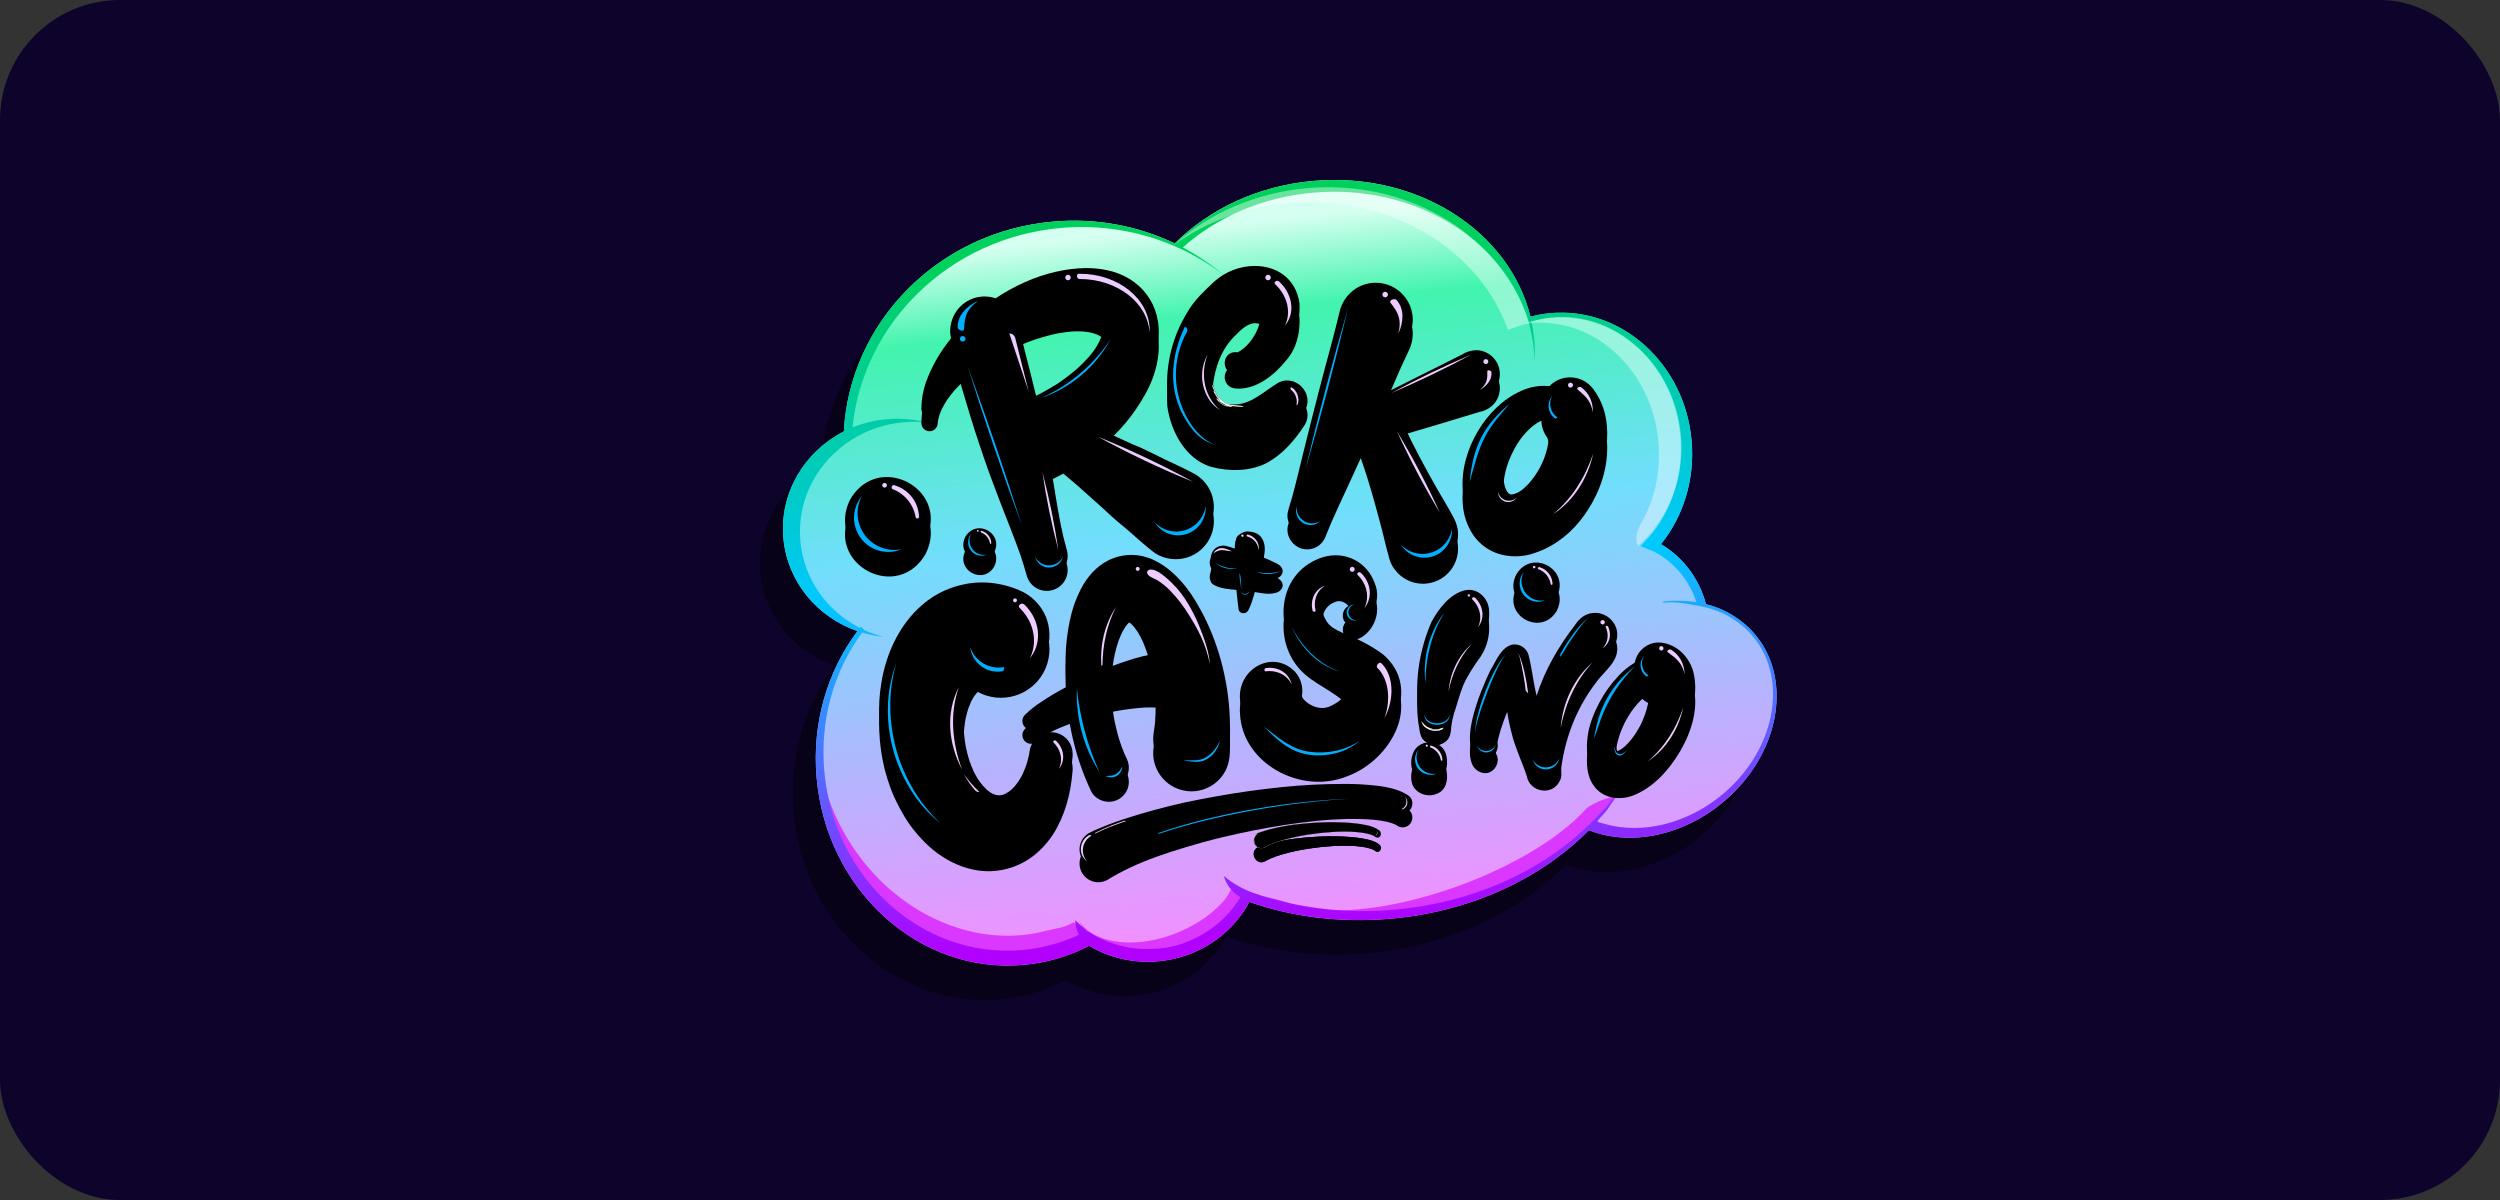 <?xml version="1.0" encoding="UTF-8"?>
<svg xmlns="http://www.w3.org/2000/svg" width="125" height="60" viewBox="0 0 125 60" fill="none">
  <rect x="0" y="0" width="125" height="60" fill="#333333" stroke="none"/>
  <rect width="125" height="60" rx="6" fill="#0E032B"></rect>
  <path opacity="0.47" d="M57.592 13.895C55.698 12.992 53.596 12.615 51.507 12.803C45.735 13.308 41.328 17.862 41.044 23.294C39.082 24.296 37.823 26.359 38.02 28.62C38.212 30.812 39.72 32.583 41.73 33.278C40.239 35.256 39.441 37.848 39.682 40.607C40.174 46.232 44.801 50.422 50.015 49.966C51.165 49.866 52.283 49.542 53.309 49.012C54.35 49.623 55.557 49.894 56.759 49.785C58.775 49.608 60.455 48.435 61.32 46.815C63.44 47.558 65.848 47.878 68.366 47.658C72.413 47.304 75.936 45.624 78.292 43.228C80.461 44.094 83.332 43.458 85.42 41.457C88.052 38.935 88.445 35.201 86.299 33.116C85.698 32.538 84.956 32.13 84.147 31.93C83.824 30.672 83.015 29.594 81.899 28.93C83.003 27.561 83.604 25.722 83.432 23.758C83.097 19.923 79.943 17.066 76.387 17.378C76.045 17.408 75.705 17.467 75.373 17.554C74.324 13.28 69.73 10.312 64.523 10.767C61.743 11.011 59.305 12.184 57.592 13.894" fill="black"></path>
  <path d="M58.74 12.173C56.846 11.27 54.744 10.893 52.654 11.082C46.883 11.587 42.476 16.141 42.192 21.573C40.23 22.575 38.971 24.638 39.168 26.899C39.36 29.09 40.868 30.862 42.878 31.557C41.386 33.535 40.588 36.127 40.83 38.886C41.322 44.511 45.949 48.701 51.163 48.245C52.312 48.145 53.431 47.821 54.456 47.291C55.497 47.902 56.704 48.173 57.907 48.064C59.923 47.888 61.603 46.714 62.468 45.094C64.587 45.838 66.995 46.158 69.513 45.937C73.56 45.584 77.084 43.904 79.44 41.508C81.609 42.373 84.479 41.738 86.568 39.736C89.2 37.215 89.594 33.481 87.447 31.395C86.847 30.818 86.105 30.409 85.296 30.209C84.972 28.952 84.164 27.873 83.047 27.21C84.151 25.84 84.752 24.002 84.58 22.038C84.245 18.203 81.091 15.346 77.536 15.657C77.193 15.688 76.854 15.746 76.521 15.835C75.472 11.559 70.879 8.591 65.671 9.046C62.891 9.29 60.454 10.464 58.74 12.173Z" fill="url(#paint0_linear_6612_81)"></path>
  <path d="M67.089 45.915H67.089C66.53 45.918 65.973 45.88 65.42 45.802C64.96 45.739 64.508 45.627 64.072 45.467C63.723 45.343 63.398 45.156 63.114 44.916C62.863 44.694 64.175 45.046 64.481 45.164C64.818 45.29 65.167 45.379 65.523 45.429C65.948 45.49 66.376 45.519 66.806 45.517C68.59 45.517 70.767 45.081 72.935 44.292C74.004 43.906 75.04 43.438 76.036 42.892C76.495 42.638 76.932 42.371 77.335 42.099C77.715 41.845 78.08 41.57 78.431 41.277C78.738 41.02 79.028 40.743 79.298 40.447C79.546 40.17 80.943 39.631 80.772 39.908C80.604 40.181 79.916 40.995 79.641 41.277C79.311 41.616 78.957 41.932 78.584 42.224C78.217 42.501 78.073 42.729 77.628 42.992C77.178 43.258 76.689 43.516 76.175 43.758C75.058 44.28 73.901 44.712 72.715 45.049C71.743 45.329 70.754 45.547 69.754 45.7C68.872 45.838 67.982 45.909 67.089 45.914V45.915ZM50.387 47.648C49.604 47.645 48.825 47.532 48.074 47.31C47.296 47.081 46.553 46.75 45.86 46.327C45.137 45.885 44.472 45.354 43.881 44.747C42.549 43.375 41.604 41.675 41.141 39.821C40.911 38.897 40.815 37.945 40.856 36.995C40.894 37.809 41.029 38.615 41.259 39.397C41.501 40.22 41.84 41.011 42.269 41.753C42.716 42.529 43.257 43.245 43.88 43.886C44.472 44.494 45.136 45.025 45.86 45.467C46.551 45.89 47.296 46.22 48.074 46.45C48.825 46.672 49.603 46.785 50.387 46.787C51.02 46.788 51.652 46.708 52.266 46.549C52.889 46.387 53.137 46.426 53.695 46.104C53.987 46.554 54.439 46.864 53.816 47.026C53.21 47.183 51.028 47.648 50.387 47.648H50.387ZM57.596 47.467C57.179 47.497 56.76 47.484 56.345 47.427C55.975 47.377 55.611 47.281 55.264 47.142C54.958 47.021 54.674 46.851 54.424 46.639C54.199 46.449 54.018 46.212 53.895 45.945C54.011 46.157 54.169 46.344 54.358 46.494C54.563 46.657 54.793 46.787 55.038 46.878C55.556 47.078 56.189 47.158 56.87 47.11C57.168 47.089 57.463 47.046 57.755 46.981C58.066 46.912 58.373 46.822 58.672 46.711C59.145 46.536 59.597 46.311 60.02 46.038C60.404 45.792 60.758 45.5 61.072 45.169C61.368 44.855 61.418 44.73 61.578 44.396C61.742 44.056 62.267 44.535 62.106 44.909C62.014 45.092 61.911 45.27 61.798 45.442C61.665 45.622 61.517 45.789 61.353 45.943C60.983 46.285 60.564 46.571 60.11 46.791C59.599 47.042 59.057 47.228 58.499 47.341C58.201 47.403 57.9 47.445 57.596 47.466V47.467Z" fill="#DA38FF"></path>
  <path d="M87.447 31.394C86.847 30.816 86.105 30.407 85.296 30.208C84.972 28.95 84.164 27.872 83.047 27.208C84.152 25.839 84.752 23.999 84.58 22.036C84.245 18.201 81.091 15.345 77.536 15.656C77.193 15.685 76.854 15.745 76.521 15.833C75.474 11.558 70.879 8.591 65.671 9.046C62.892 9.289 60.454 10.463 58.741 12.172C56.846 11.27 54.745 10.893 52.655 11.081C46.883 11.586 42.475 16.14 42.192 21.572C40.23 22.573 38.971 24.638 39.169 26.898C39.36 29.089 40.868 30.861 42.877 31.556C41.386 33.535 40.588 36.126 40.83 38.885C41.322 44.51 45.949 48.7 51.163 48.244C52.313 48.144 53.432 47.82 54.458 47.29C55.499 47.902 56.705 48.172 57.908 48.063C59.924 47.886 61.604 46.713 62.468 45.093C64.588 45.837 66.996 46.156 69.514 45.936C73.561 45.582 77.086 43.903 79.441 41.507C81.61 42.372 84.48 41.736 86.568 39.735C89.2 37.214 89.594 33.48 87.447 31.394M53.757 46.01C53.76 46.264 53.827 46.513 53.953 46.734C53.894 46.761 53.834 46.791 53.773 46.817C52.925 47.191 52.022 47.422 51.098 47.502C46.11 47.938 41.685 43.93 41.214 38.549C40.987 35.952 41.722 33.511 43.106 31.629C43.453 31.733 43.811 31.805 44.172 31.842C43.84 31.756 43.516 31.641 43.204 31.497L43.053 31.332C43.036 31.354 43.018 31.376 43 31.398C41.362 30.564 40.186 28.969 40.018 27.051C39.851 25.133 40.722 23.375 42.178 22.268C42.308 22.169 42.442 22.076 42.58 21.988C43.367 21.491 44.262 21.19 45.19 21.111C45.563 21.078 45.938 21.08 46.311 21.119C45.087 20.807 43.794 20.896 42.624 21.374C43.15 16.172 47.459 11.888 53.047 11.399C54.956 11.227 56.878 11.527 58.644 12.27L59.053 12.452C59.811 12.807 60.528 13.244 61.191 13.756C60.56 13.223 59.872 12.759 59.141 12.373C60.823 10.874 63.098 9.857 65.663 9.633C70.647 9.197 75.07 11.897 76.358 15.879C76.384 15.957 76.408 16.035 76.431 16.114C76.57 16.596 76.662 17.09 76.706 17.591C76.721 17.761 76.73 17.931 76.734 18.1C76.754 17.735 76.748 17.368 76.716 17.003C76.688 16.691 76.642 16.379 76.577 16.072C76.898 15.984 77.227 15.925 77.558 15.896C80.832 15.61 83.737 18.241 84.046 21.773C84.219 23.746 83.545 25.584 82.343 26.87C82.214 27.011 82.077 27.144 81.934 27.27L82.72 27.587C83.383 27.939 83.942 28.458 84.343 29.093L84.378 29.146C84.378 29.146 84.418 29.214 84.417 29.216C84.483 29.328 84.546 29.445 84.603 29.566C84.687 29.742 84.759 29.922 84.819 30.108C84.788 30.103 84.757 30.098 84.725 30.094C84.704 30.091 84.683 30.088 84.662 30.085C84.631 30.081 84.599 30.077 84.567 30.073C84.514 30.066 84.462 30.061 84.408 30.058C84.379 30.055 84.35 30.052 84.321 30.05C84.258 30.045 84.197 30.042 84.135 30.04C84.099 30.038 84.063 30.036 84.027 30.036C83.937 30.033 83.847 30.033 83.757 30.036C83.542 30.035 83.326 30.05 83.112 30.083C83.204 30.133 83.114 30.081 83.204 30.133C83.766 30.062 84.34 30.194 84.871 30.281C84.906 30.287 84.939 30.294 84.974 30.3L84.943 30.294C85.038 30.31 85.131 30.329 85.224 30.351C85.141 30.333 85.057 30.316 84.974 30.3C84.974 30.3 85.339 30.38 85.339 30.381C86.093 30.571 86.785 30.954 87.345 31.493C89.372 33.462 89 36.988 86.516 39.37C85.698 40.158 84.71 40.748 83.629 41.096C82.656 41.402 81.6 41.495 80.598 41.286C80.469 41.259 80.342 41.227 80.216 41.19C80.114 41.16 79.936 41.132 79.861 41.062C79.981 40.894 80.149 40.748 80.283 40.589C80.454 40.385 80.57 40.147 80.694 39.915C80.743 39.823 80.801 39.734 80.846 39.64C80.782 39.715 80.727 39.801 80.669 39.88C80.627 39.939 80.585 39.997 80.543 40.056C80.495 40.123 80.447 40.192 80.397 40.259C80.316 40.363 80.227 40.461 80.13 40.553C79.983 40.702 79.835 40.852 79.689 41.002C79.548 41.147 79.405 41.288 79.256 41.426C76.909 43.625 73.543 45.151 69.707 45.486C67.197 45.706 64.796 45.388 62.681 44.65C62.135 44.457 61.629 44.167 61.186 43.794C61.319 44.243 61.617 44.625 62.021 44.861C62.011 44.879 62.001 44.897 61.99 44.914C61.086 46.36 59.552 47.293 57.853 47.432C56.897 47.518 55.934 47.35 55.063 46.947C54.812 46.83 54.571 46.694 54.341 46.54" fill="url(#paint1_linear_6612_81)"></path>
  <path opacity="0.41" d="M82.031 26.207C82.379 25.608 82.632 24.96 82.781 24.284C82.94 23.569 82.987 22.835 82.922 22.106C82.884 21.669 82.807 21.237 82.691 20.814C82.578 20.407 82.43 20.011 82.246 19.631C82.069 19.262 81.857 18.911 81.615 18.581C81.38 18.259 81.114 17.96 80.823 17.687C80.538 17.419 80.227 17.18 79.895 16.973C79.568 16.768 79.22 16.598 78.858 16.464C78.495 16.33 78.119 16.236 77.736 16.183C77.344 16.129 76.948 16.119 76.555 16.154C76.444 16.163 76.332 16.177 76.223 16.194C77.052 15.878 77.947 15.776 78.826 15.896C79.209 15.95 79.585 16.044 79.948 16.177C80.311 16.311 80.658 16.482 80.986 16.687C81.317 16.894 81.628 17.133 81.914 17.4C82.205 17.673 82.47 17.972 82.706 18.294C82.948 18.625 83.158 18.976 83.337 19.344C83.52 19.725 83.669 20.121 83.781 20.527C83.897 20.95 83.975 21.382 84.013 21.819C84.05 22.24 84.05 22.664 84.013 23.086C83.977 23.493 83.906 23.895 83.8 24.289C83.697 24.672 83.561 25.044 83.392 25.403C83.228 25.752 83.033 26.087 82.81 26.402C82.591 26.71 82.344 26.998 82.072 27.261C81.8 27.522 81.689 26.793 82.031 26.207V26.207Z" fill="white"></path>
  <path opacity="0.41" d="M75.401 16.491C75.033 15.479 74.483 14.543 73.777 13.729C73.422 13.317 73.033 12.936 72.614 12.588C72.188 12.236 71.733 11.918 71.255 11.638C70.767 11.351 70.257 11.104 69.73 10.897C69.19 10.685 68.634 10.515 68.067 10.389C66.879 10.125 65.657 10.046 64.444 10.154C62.318 10.34 60.316 11.074 58.654 12.279C59.093 11.881 59.564 11.519 60.062 11.198C60.574 10.869 61.111 10.582 61.669 10.339C64.011 9.33 66.614 9.095 69.099 9.668C69.681 9.804 70.252 9.987 70.806 10.214C71.345 10.435 71.866 10.7 72.363 11.005C72.849 11.303 73.308 11.642 73.738 12.018C74.159 12.387 74.548 12.792 74.899 13.229C75.246 13.661 75.553 14.125 75.815 14.614C76.077 15.105 76.291 15.619 76.454 16.151C76.097 16.248 75.746 16.361 75.401 16.491Z" fill="white"></path>
  <path d="M61.964 27.436C61.87 27.491 61.808 27.588 61.798 27.697C61.797 27.699 61.795 27.701 61.794 27.704C61.776 27.746 61.763 27.79 61.757 27.836C61.744 27.934 61.738 28.034 61.738 28.133C61.586 28.077 61.43 28.031 61.271 27.995C61.017 27.949 60.728 28.072 60.617 28.311C60.569 28.408 60.539 28.512 60.528 28.619C60.496 28.698 60.481 28.784 60.486 28.868C60.484 28.934 60.5 28.999 60.533 29.056C60.549 29.135 60.615 29.219 60.753 29.274C61.083 29.445 61.459 29.455 61.823 29.497C61.827 29.55 61.832 29.604 61.837 29.657C61.849 29.775 61.86 29.892 61.873 30.01C61.88 30.071 61.887 30.131 61.895 30.193C61.898 30.222 61.901 30.253 61.905 30.282C61.906 30.29 61.908 30.299 61.91 30.306C61.91 30.308 61.91 30.309 61.911 30.311C61.915 30.35 61.919 30.389 61.923 30.428C61.923 30.428 61.923 30.429 61.923 30.429C61.924 30.497 61.955 30.562 62.006 30.606C62.094 30.668 62.209 30.678 62.305 30.63C62.413 30.562 62.462 30.441 62.501 30.323C62.506 30.314 62.511 30.304 62.515 30.295C62.525 30.273 62.534 30.25 62.543 30.227C62.564 30.174 62.583 30.121 62.601 30.067C62.636 29.966 62.667 29.864 62.696 29.762C62.711 29.709 62.725 29.656 62.739 29.602C63.097 29.663 63.466 29.744 63.818 29.633C64.042 29.571 64.216 29.331 64.094 29.106C63.991 28.918 63.764 28.853 63.584 28.76C63.454 28.695 63.321 28.638 63.184 28.588C63.263 28.248 63.279 27.888 63.08 27.592C62.925 27.357 62.637 27.29 62.372 27.275C62.222 27.276 62.085 27.353 61.964 27.436ZM42.512 25.674C42.344 25.996 42.255 26.353 42.249 26.716V26.727C42.254 28.671 45.059 29.791 46.274 27.707C47.133 25.997 45.759 24.556 44.34 24.556C43.661 24.556 42.972 24.886 42.512 25.674ZM75.81 29.435C75.13 30.799 77.075 31.851 77.843 30.534C78.307 29.61 77.565 28.831 76.797 28.831C76.431 28.831 76.058 29.01 75.81 29.435M48.266 27.547C47.783 28.515 49.165 29.264 49.71 28.328C50.039 27.672 49.513 27.118 48.967 27.118C48.707 27.118 48.442 27.245 48.266 27.547M73.215 30.227C72.476 30.417 71.927 31.155 71.576 31.796C70.992 33.143 70.734 34.661 70.913 36.124C70.992 36.452 70.95 37.001 71.368 37.084C71.64 37.302 72.027 37.296 72.292 37.071C72.525 36.889 72.548 36.589 72.564 36.315C72.604 36.021 72.674 35.732 72.772 35.451C72.897 35.056 73.006 34.656 73.159 34.271C73.388 33.758 73.697 33.289 74.027 32.837C74.338 32.367 74.489 31.809 74.456 31.246C74.435 30.681 73.996 30.198 73.446 30.198C73.368 30.198 73.291 30.208 73.216 30.226M70.743 38.187C70.559 38.492 70.511 38.86 70.611 39.201C70.773 39.665 71.353 39.879 71.797 39.704C72.303 39.547 72.419 39 72.327 38.534C72.256 38.071 71.87 37.82 71.474 37.82C71.186 37.818 70.913 37.954 70.742 38.187" fill="black"></path>
  <path d="M71.116 36.851C71.193 37.014 71.338 37.134 71.512 37.18C71.552 37.189 71.594 37.214 71.634 37.199C71.685 37.151 71.584 37.132 71.55 37.123C71.488 37.105 71.428 37.082 71.369 37.054C71.28 37.006 71.202 36.936 71.143 36.853C71.148 36.84 71.141 36.835 71.133 36.835C71.124 36.835 71.117 36.841 71.116 36.85C71.116 36.85 71.116 36.851 71.116 36.852" fill="black"></path>
  <path d="M71.146 36.922C71.158 36.995 71.235 37.041 71.29 37.082C71.389 37.14 71.496 37.205 71.615 37.193C71.622 37.195 71.629 37.191 71.631 37.184C71.633 37.177 71.629 37.17 71.622 37.168C71.622 37.168 71.621 37.168 71.621 37.168C71.578 37.161 71.536 37.151 71.495 37.137C71.427 37.107 71.361 37.07 71.299 37.028C71.254 36.991 71.212 36.951 71.171 36.908C71.168 36.907 71.166 36.905 71.163 36.905C71.154 36.905 71.146 36.913 71.146 36.922C71.146 36.922 71.146 36.922 71.146 36.923" fill="black"></path>
  <path d="M71.074 36.786C71.133 37.016 71.39 37.186 71.615 37.233C71.703 37.261 71.798 37.26 71.886 37.23C71.906 37.224 71.939 37.215 71.946 37.191C71.955 37.142 71.891 37.152 71.862 37.163C71.784 37.185 71.701 37.184 71.625 37.159C71.416 37.112 71.232 36.989 71.107 36.816C71.103 36.807 71.1 36.797 71.1 36.788C71.1 36.781 71.095 36.775 71.088 36.774C71.081 36.774 71.075 36.779 71.074 36.786" fill="black"></path>
  <path d="M72.103 37.108C72.079 37.111 72.056 37.118 72.035 37.13C71.972 37.15 71.909 37.168 71.845 37.188C71.76 37.2 71.673 37.199 71.589 37.185C71.576 37.169 71.543 37.169 71.556 37.195C71.594 37.221 71.638 37.236 71.683 37.241C71.768 37.261 71.856 37.258 71.94 37.233C72.007 37.224 72.071 37.199 72.126 37.159C72.137 37.146 72.136 37.127 72.123 37.116C72.118 37.111 72.111 37.108 72.104 37.108H72.102" fill="black"></path>
  <path d="M71.725 37.172C71.719 37.175 71.716 37.182 71.718 37.188C71.72 37.195 71.727 37.198 71.733 37.196C71.74 37.194 71.743 37.186 71.741 37.18C71.74 37.175 71.734 37.171 71.73 37.171C71.728 37.171 71.727 37.171 71.725 37.172" fill="black"></path>
  <path d="M72.136 37.091C72.064 37.113 72 37.154 71.925 37.172C71.881 37.181 71.835 37.182 71.791 37.178C71.763 37.177 71.736 37.176 71.708 37.178C71.675 37.153 71.644 37.196 71.695 37.203C71.85 37.252 72.032 37.243 72.158 37.13C72.168 37.122 72.169 37.108 72.161 37.098C72.155 37.091 72.146 37.088 72.136 37.091ZM68.263 20.913L68.271 21.019C68.274 20.982 68.274 20.945 68.271 20.907L68.262 20.913M51.227 18.195C51.147 17.887 51.07 17.578 50.995 17.268C51.232 17.168 51.472 17.075 51.715 16.989C52.088 16.864 52.467 16.76 52.852 16.676C53.108 16.629 53.366 16.595 53.625 16.573C53.792 16.566 53.959 16.565 54.126 16.572C54.254 16.583 54.38 16.6 54.507 16.622C54.589 16.641 54.669 16.663 54.749 16.688C54.804 16.709 54.859 16.732 54.914 16.756C54.945 16.773 54.976 16.791 55.007 16.81C55.024 16.823 55.041 16.836 55.059 16.849C55.072 16.861 55.084 16.873 55.097 16.886C55.104 16.895 55.111 16.905 55.118 16.914C55.123 16.921 55.127 16.928 55.131 16.936C55.135 16.945 55.138 16.953 55.142 16.962C55.147 16.979 55.152 16.996 55.156 17.014C55.16 17.038 55.163 17.064 55.166 17.088C55.166 17.114 55.166 17.141 55.165 17.168C55.161 17.205 55.155 17.243 55.15 17.28C55.133 17.348 55.114 17.415 55.093 17.482C55.056 17.579 55.015 17.675 54.972 17.77C54.907 17.894 54.838 18.015 54.764 18.134C54.669 18.27 54.569 18.402 54.463 18.529C54.273 18.741 54.073 18.943 53.863 19.136C53.591 19.371 53.308 19.592 53.014 19.798C52.655 20.033 52.283 20.249 51.901 20.445C51.868 20.461 51.835 20.477 51.802 20.492C51.619 19.724 51.424 18.96 51.226 18.196M52.81 14.289C52.267 14.411 51.739 14.589 51.233 14.818C50.727 15.045 50.241 15.313 49.781 15.621C49.005 15.356 48.15 15.678 47.742 16.389C47.535 16.749 47.449 17.215 47.555 17.624C47.008 18.282 46.58 19.029 46.291 19.834C46.2 20.107 46.135 20.388 46.098 20.673C46.078 20.831 46.074 20.988 46.069 21.146C46.065 21.372 46.245 21.558 46.471 21.562C46.697 21.566 46.883 21.385 46.887 21.159C46.887 21.157 46.887 21.154 46.887 21.15C46.887 21.147 46.887 21.144 46.887 21.141C46.893 21.084 46.903 21.028 46.913 20.972C46.932 20.889 46.954 20.807 46.98 20.726C47.014 20.63 47.053 20.537 47.096 20.444C47.174 20.291 47.26 20.141 47.354 19.997C47.471 19.827 47.598 19.667 47.73 19.51C47.828 19.401 47.928 19.296 48.032 19.193C48.047 19.241 48.061 19.289 48.075 19.337C48.352 20.271 48.627 21.205 48.938 22.128C49.118 22.663 49.296 23.2 49.491 23.73C49.657 24.183 49.83 24.633 50.001 25.083C50.344 25.98 50.711 26.867 51.029 27.773C51.14 28.104 51.242 28.439 51.335 28.775C51.485 29.331 52.057 29.66 52.612 29.509C53.127 29.37 53.454 28.865 53.37 28.338C53.364 28.302 53.356 28.266 53.346 28.231C53.229 27.808 53.127 27.38 53.038 26.95C52.95 26.49 52.865 26.029 52.791 25.567C52.709 25.047 52.621 24.527 52.529 24.007C52.719 23.915 52.907 23.819 53.094 23.72C53.118 23.707 53.142 23.694 53.166 23.681C53.498 23.962 53.835 24.235 54.156 24.53C54.435 24.786 54.74 25.051 55.041 25.32C55.419 25.678 55.804 26.028 56.21 26.355C56.543 26.625 56.852 26.924 57.182 27.199C57.318 27.312 57.455 27.422 57.59 27.537C58.026 27.907 58.654 28.039 59.207 27.915C60.191 27.693 60.832 26.743 60.669 25.748C60.649 25.627 60.618 25.509 60.575 25.394C60.486 25.153 60.348 24.931 60.17 24.744C59.998 24.567 59.795 24.423 59.571 24.319C59.569 24.317 59.565 24.316 59.562 24.314C59.4 24.234 59.24 24.15 59.078 24.07C58.69 23.876 58.288 23.709 57.903 23.509C57.775 23.442 57.532 23.326 57.287 23.208C57.176 23.155 57.066 23.104 56.955 23.053C56.851 23.005 56.743 22.97 56.639 22.924C56.181 22.718 55.727 22.505 55.269 22.299C55.239 22.286 55.21 22.272 55.181 22.258C55.356 22.104 55.528 21.945 55.693 21.78C56.09 21.391 56.449 20.965 56.765 20.509C57.104 20.015 57.416 19.493 57.627 18.931C57.868 18.287 57.996 17.596 57.916 16.909C57.91 16.863 57.905 16.818 57.897 16.772C57.779 15.993 57.357 15.291 56.725 14.821C56.396 14.58 56.028 14.399 55.638 14.284C55.302 14.191 54.958 14.135 54.61 14.117C54.51 14.111 54.41 14.108 54.31 14.108C53.804 14.115 53.301 14.176 52.808 14.29" fill="black"></path>
  <path d="M62.242 19.12C62.239 19.132 62.233 19.141 62.224 19.15C62.231 19.14 62.237 19.131 62.242 19.12ZM62.733 14.002C61.989 14.008 61.272 14.284 60.717 14.779C60.229 15.239 59.723 15.703 59.385 16.29C58.635 17.491 58.278 18.897 58.365 20.311C58.541 21.566 59.257 22.931 60.532 23.336C61.447 23.583 62.493 23.583 63.349 23.143C64.136 22.713 64.737 22.01 65.223 21.269C65.767 20.411 64.773 19.355 63.888 19.856C63.191 20.273 62.554 20.941 61.688 20.929C61.648 20.928 61.606 20.928 61.563 20.929C61.347 20.931 61.112 20.933 61.001 20.718C60.711 20.307 60.563 19.829 60.639 19.326C60.745 18.353 61.094 17.368 61.84 16.704C62.112 16.405 62.595 16.004 63.01 16.222C63.146 16.975 62.554 17.985 61.885 18.319C61.088 18.204 60.988 19.354 61.782 19.427C62.809 19.502 63.719 18.758 64.326 17.998C64.827 17.424 65.006 16.647 64.978 15.9C64.809 14.612 63.82 14.006 62.75 14.002H62.732L62.733 14.002Z" fill="black"></path>
  <path d="M60.699 20.249C60.642 20.266 60.734 20.374 60.748 20.407C60.816 20.539 60.905 20.66 61.011 20.765C60.948 20.721 60.892 20.669 60.832 20.623C60.782 20.622 60.873 20.709 60.882 20.729C60.977 20.844 61.099 20.934 61.237 20.991C61.278 21.011 61.322 21.024 61.367 21.029C61.374 21.03 61.381 21.025 61.381 21.018C61.383 21.011 61.377 21.005 61.371 21.004C61.194 20.966 61.035 20.869 60.921 20.729C61.035 20.818 61.157 20.895 61.287 20.958C61.359 21.006 61.442 21.038 61.528 21.052C61.551 21.056 61.616 21.054 61.584 21.018C61.538 21.011 61.494 20.998 61.45 20.982C61.679 21.026 61.913 21.047 62.146 21.042C62.154 21.042 62.161 21.036 62.162 21.028C62.162 21.02 62.157 21.014 62.15 21.012C62.085 20.996 62.017 20.985 61.95 20.982C61.691 20.962 61.408 20.961 61.19 20.802C61.011 20.668 60.86 20.5 60.745 20.307C60.731 20.288 60.728 20.248 60.699 20.248" fill="black"></path>
  <path d="M60.614 19.973C60.607 19.976 60.604 19.985 60.607 19.993C60.648 20.084 60.681 20.179 60.719 20.271C60.78 20.433 60.879 20.577 60.956 20.729C60.957 20.735 60.963 20.74 60.97 20.739C60.975 20.739 60.979 20.734 60.98 20.729C60.935 20.623 60.868 20.523 60.822 20.416C60.761 20.289 60.725 20.151 60.666 20.024C60.654 20.008 60.643 19.971 60.621 19.971C60.618 19.971 60.616 19.971 60.614 19.973ZM67.791 15.132C67.373 15.404 67.08 15.829 66.973 16.316C66.935 16.48 66.895 16.644 66.854 16.807C66.75 17.223 66.644 17.638 66.531 18.051C66.33 18.764 66.152 19.483 65.96 20.199C65.719 21.105 65.499 22.017 65.267 22.926C65.041 23.816 64.841 24.711 64.598 25.595C64.531 25.825 64.45 26.054 64.395 26.288C64.274 26.809 64.643 27.341 65.157 27.449C65.408 27.5 65.669 27.453 65.885 27.316C66.001 27.241 66.1 27.143 66.176 27.027C66.195 26.998 66.213 26.967 66.229 26.935C66.229 26.935 66.23 26.935 66.231 26.935C66.236 26.924 66.241 26.913 66.246 26.902C66.26 26.873 66.273 26.843 66.284 26.813C66.284 26.812 66.284 26.812 66.284 26.811C66.382 26.582 66.472 26.35 66.569 26.12C66.829 25.524 67.106 24.937 67.379 24.347C67.601 23.868 67.82 23.387 68.037 22.906C68.155 23.24 68.267 23.576 68.374 23.914C68.518 24.364 68.64 24.821 68.771 25.274C68.837 25.504 68.894 25.736 68.959 25.967C69.011 26.154 69.063 26.341 69.111 26.53C69.218 27.005 69.339 27.476 69.469 27.945C69.611 28.46 70.033 28.887 70.527 29.074C71.434 29.416 72.447 28.959 72.789 28.052C72.899 27.761 72.929 27.446 72.878 27.14C72.836 26.919 72.755 26.706 72.641 26.512C72.569 26.381 72.496 26.25 72.423 26.119C72.248 25.802 72.054 25.496 71.874 25.181C71.648 24.785 71.427 24.386 71.211 23.984C71.128 23.828 71.044 23.674 70.96 23.518L70.898 23.399C70.898 23.399 70.897 23.398 70.897 23.397C70.67 22.968 70.455 22.534 70.251 22.093C70.2 21.982 70.149 21.871 70.1 21.759C70.839 21.536 71.579 21.316 72.321 21.098C72.876 20.936 73.426 20.755 73.982 20.594C74.09 20.579 74.195 20.545 74.292 20.495C74.388 20.449 74.479 20.393 74.561 20.326C74.653 20.255 74.732 20.168 74.794 20.07C74.847 19.989 74.89 19.902 74.923 19.811C74.959 19.713 74.981 19.61 74.99 19.505C74.999 19.352 74.981 19.199 74.939 19.052C74.908 18.955 74.865 18.862 74.811 18.776C74.756 18.688 74.691 18.608 74.615 18.538C74.392 18.328 74.055 18.188 73.746 18.22C73.721 18.222 73.7 18.224 73.681 18.226C73.675 18.227 73.67 18.228 73.664 18.229C73.586 18.238 73.51 18.253 73.436 18.276C73.329 18.306 73.228 18.353 73.136 18.415C73.073 18.446 73.01 18.477 72.948 18.508C72.676 18.642 72.406 18.782 72.135 18.919C71.313 19.33 70.488 19.736 69.669 20.153C69.53 20.224 69.391 20.294 69.252 20.364C69.234 20.353 69.215 20.343 69.195 20.333C69.368 19.941 69.538 19.548 69.706 19.155C69.742 19.072 69.778 18.99 69.813 18.907C69.891 18.73 69.969 18.552 70.046 18.374C70.152 18.148 70.291 17.841 70.435 17.538C70.581 17.245 70.651 16.919 70.636 16.591C70.578 15.569 69.704 14.788 68.682 14.846C68.366 14.864 68.059 14.962 67.792 15.132" fill="black"></path>
  <path d="M75.547 25.425C75.538 25.423 75.528 25.422 75.519 25.42L75.501 25.415L75.474 25.402L75.456 25.391C75.447 25.384 75.438 25.377 75.429 25.369C75.415 25.355 75.401 25.34 75.388 25.325C75.376 25.308 75.364 25.291 75.351 25.274C75.334 25.243 75.317 25.212 75.3 25.18C75.282 25.136 75.265 25.091 75.25 25.047C75.228 24.97 75.21 24.892 75.194 24.814C75.18 24.713 75.17 24.611 75.165 24.509C75.163 24.383 75.167 24.256 75.177 24.131C75.199 23.952 75.23 23.774 75.269 23.598C75.315 23.416 75.37 23.236 75.434 23.06C75.516 22.854 75.609 22.651 75.713 22.455C75.799 22.296 75.893 22.143 75.996 21.994C76.095 21.861 76.2 21.733 76.311 21.61C76.396 21.522 76.483 21.436 76.575 21.356C76.665 21.283 76.758 21.214 76.854 21.15C76.92 21.111 76.987 21.074 77.056 21.041L77.07 21.035C77.077 21.329 77.173 21.614 77.343 21.854C77.351 21.867 77.357 21.88 77.364 21.892C77.374 21.917 77.384 21.941 77.392 21.965C77.406 22.018 77.418 22.07 77.43 22.124C77.439 22.194 77.446 22.265 77.45 22.337C77.45 22.449 77.447 22.561 77.438 22.673C77.421 22.819 77.397 22.965 77.365 23.108C77.319 23.287 77.265 23.463 77.203 23.637C77.137 23.797 77.062 23.954 76.982 24.108C76.898 24.259 76.807 24.404 76.709 24.546C76.613 24.675 76.511 24.8 76.404 24.92C76.326 25 76.246 25.076 76.162 25.15C76.109 25.191 76.056 25.231 76 25.269C75.953 25.297 75.905 25.324 75.856 25.349C75.813 25.367 75.769 25.385 75.724 25.401C75.697 25.408 75.67 25.415 75.642 25.42C75.624 25.422 75.606 25.424 75.588 25.426C75.574 25.426 75.56 25.425 75.546 25.425M77.661 19.849C77.594 19.897 77.531 19.952 77.474 20.012L77.46 20.01C76.979 19.965 76.496 20.048 76.057 20.25C75.151 20.653 74.413 21.397 73.907 22.241C73.376 23.128 73.055 24.186 73.14 25.226C73.179 25.774 73.36 26.301 73.666 26.758C73.979 27.209 74.435 27.542 74.961 27.702C75.484 27.854 76.039 27.855 76.563 27.705C77.015 27.573 77.443 27.374 77.835 27.113C78.266 26.825 78.651 26.473 78.978 26.07C79.313 25.66 79.595 25.209 79.819 24.729C80.217 23.892 80.423 22.949 80.347 22.021C80.331 21.826 80.302 21.633 80.259 21.442C80.152 20.98 79.952 20.545 79.669 20.164C79.558 20.016 79.422 19.89 79.267 19.79C79.04 19.648 78.778 19.573 78.51 19.573C78.205 19.573 77.907 19.669 77.66 19.848M48.45 29.875C47.919 29.959 47.405 30.129 46.93 30.381C46.551 30.586 46.203 30.844 45.895 31.146C45.328 31.686 44.905 32.349 44.587 33.06C44.332 33.653 44.154 34.276 44.058 34.914C43.969 35.455 43.938 36.003 43.963 36.55C43.988 37.198 44.08 37.843 44.235 38.472C44.317 38.793 44.42 39.109 44.532 39.42C44.61 39.628 44.697 39.832 44.795 40.031C45.067 40.592 45.377 41.138 45.784 41.614C45.987 41.861 46.206 42.092 46.442 42.308C46.583 42.439 46.732 42.562 46.888 42.676C47.044 42.783 47.203 42.889 47.368 42.984C48.016 43.355 48.778 43.585 49.528 43.56C50.318 43.537 51.078 43.26 51.699 42.772C52.177 42.388 52.572 41.911 52.858 41.369C53.119 40.877 53.313 40.352 53.437 39.809C53.498 39.547 53.545 39.282 53.579 39.016C53.592 38.911 53.604 38.806 53.613 38.7C53.627 38.6 53.634 38.498 53.634 38.397C53.633 38.397 53.632 38.397 53.63 38.397C53.633 37.803 53.153 37.319 52.558 37.318C52.369 37.317 52.183 37.366 52.019 37.46C51.768 37.606 51.584 37.846 51.508 38.126C51.484 38.228 51.465 38.331 51.452 38.434C51.415 38.609 51.369 38.782 51.316 38.953C51.262 39.107 51.201 39.258 51.134 39.407C51.073 39.526 51.006 39.643 50.934 39.757C50.87 39.85 50.801 39.941 50.729 40.028C50.674 40.087 50.617 40.144 50.558 40.2C50.516 40.233 50.474 40.266 50.43 40.297C50.373 40.333 50.314 40.367 50.254 40.399C50.222 40.413 50.189 40.426 50.156 40.438C50.127 40.446 50.097 40.454 50.067 40.461C50.049 40.464 50.03 40.466 50.012 40.468C49.979 40.468 49.947 40.468 49.914 40.468C49.883 40.464 49.852 40.46 49.82 40.455C49.79 40.448 49.761 40.44 49.731 40.432C49.696 40.418 49.661 40.404 49.626 40.389C49.587 40.368 49.549 40.346 49.51 40.322C49.456 40.283 49.402 40.242 49.349 40.2C49.276 40.129 49.205 40.056 49.136 39.981C49.061 39.891 48.99 39.799 48.923 39.703C48.842 39.574 48.767 39.441 48.697 39.305C48.611 39.115 48.533 38.921 48.464 38.723C48.394 38.495 48.336 38.264 48.287 38.031C48.247 37.798 48.217 37.564 48.197 37.328C48.186 37.086 48.185 36.844 48.194 36.602C48.212 36.388 48.238 36.175 48.273 35.964C48.311 35.791 48.355 35.62 48.406 35.45C48.451 35.325 48.501 35.201 48.555 35.079C48.598 34.995 48.645 34.913 48.694 34.833C48.732 34.779 48.772 34.727 48.813 34.676C48.836 34.652 48.859 34.629 48.882 34.605C48.886 34.603 48.888 34.6 48.892 34.598C50.071 35.235 51.544 34.796 52.182 33.617C52.505 33.019 52.562 32.312 52.34 31.67C52.326 31.628 52.311 31.587 52.294 31.546C52.042 30.942 51.561 30.462 50.955 30.212C50.366 29.96 49.733 29.829 49.092 29.826C48.877 29.826 48.661 29.843 48.448 29.876" fill="black"></path>
  <path d="M55.574 33.82C55.608 33.448 55.663 33.078 55.738 32.711C55.791 32.482 55.855 32.255 55.931 32.032C55.987 31.882 56.05 31.735 56.12 31.59C56.168 31.502 56.219 31.417 56.274 31.334C56.308 31.287 56.345 31.242 56.382 31.197C56.406 31.173 56.429 31.151 56.454 31.128L56.462 31.122L56.484 31.136C56.513 31.159 56.542 31.182 56.57 31.205C56.615 31.249 56.658 31.295 56.7 31.342C56.768 31.43 56.833 31.52 56.895 31.613C56.983 31.762 57.063 31.915 57.137 32.071C57.226 32.276 57.305 32.485 57.374 32.698C57.443 32.94 57.503 33.182 57.555 33.428C57.42 33.453 57.285 33.484 57.152 33.516C56.914 33.572 56.679 33.642 56.445 33.716C56.147 33.811 55.851 33.914 55.558 34.026C55.562 33.957 55.567 33.889 55.572 33.82M55.409 28.728C54.821 29.021 54.356 29.553 54.057 30.131C53.911 30.414 53.786 30.707 53.684 31.009C53.61 31.238 53.547 31.47 53.497 31.706C53.359 32.346 53.285 32.997 53.277 33.652C53.272 34.117 53.291 34.582 53.334 35.045C52.893 35.274 52.467 35.528 52.055 35.805C51.767 35.989 51.498 36.203 51.253 36.442C51.079 36.608 51.073 36.883 51.24 37.057C51.406 37.23 51.681 37.236 51.855 37.07C51.857 37.067 51.859 37.065 51.861 37.063C51.893 37.03 51.926 36.999 51.96 36.969C52.032 36.911 52.106 36.858 52.184 36.809C52.359 36.7 52.539 36.6 52.724 36.51C52.949 36.407 53.178 36.315 53.409 36.227C53.436 36.217 53.463 36.206 53.49 36.196C53.511 36.319 53.535 36.44 53.56 36.562C53.669 37.087 53.807 37.605 53.974 38.115C54.14 38.608 54.334 39.091 54.556 39.561C54.666 39.799 54.916 39.98 55.163 40.05C55.695 40.204 56.252 39.896 56.405 39.364C56.472 39.112 56.444 38.844 56.325 38.612C56.29 38.537 56.255 38.462 56.22 38.388C56.118 38.147 56.027 37.9 55.95 37.65C55.838 37.265 55.747 36.874 55.678 36.479C55.632 36.188 55.597 35.895 55.573 35.601C55.66 35.583 55.748 35.565 55.836 35.548C56.303 35.465 56.775 35.407 57.248 35.375C57.427 35.368 57.606 35.369 57.784 35.379H57.788C57.801 35.836 57.792 36.292 57.76 36.747C57.739 36.953 57.713 37.158 57.681 37.364C57.522 38.409 58.24 39.386 59.286 39.545C60.145 39.676 60.985 39.212 61.331 38.415C61.425 38.187 61.478 37.944 61.488 37.698C61.51 37.338 61.503 36.979 61.489 36.62C61.473 36.136 61.428 35.653 61.354 35.174C61.278 34.682 61.174 34.195 61.044 33.715C60.976 33.472 60.901 33.231 60.819 32.993C60.546 32.187 60.182 31.414 59.736 30.689C59.612 30.493 59.486 30.302 59.344 30.119C58.898 29.543 58.369 29.03 57.705 28.715C57.362 28.549 56.989 28.459 56.61 28.451H56.587C56.177 28.449 55.773 28.544 55.407 28.727M65.961 28.629C63.921 29.412 63.677 32.021 64.987 33.461C65.652 34.201 66.665 34.519 67.353 35.233C67.235 35.617 66.84 35.863 66.489 36.027C66.006 36.236 65.442 35.997 65.14 35.623C65.123 35.588 65.108 35.552 65.094 35.515C65.126 35.334 65.124 35.149 65.089 34.969C65.039 34.715 64.92 34.48 64.747 34.287C63.633 33.149 61.86 34.156 62.001 35.693C62.112 38.163 65.045 39.759 67.359 38.814C69.552 38.013 71.13 35.15 69.175 33.446C68.557 32.973 67.85 32.637 67.125 32.345C66.799 32.195 66.459 32.034 66.292 31.704C65.974 31.207 66.064 30.391 66.683 30.13C66.919 29.999 67.174 30.058 67.356 30.23C67.544 30.418 67.753 30.716 67.528 30.968C67.067 31.084 66.995 31.761 67.429 31.937C67.663 32.039 67.947 31.964 68.153 31.814C68.748 31.396 69.018 30.58 68.76 29.93C68.465 29.036 67.681 28.469 66.786 28.469C66.504 28.47 66.224 28.524 65.961 28.628M64.084 40.062C62.984 40.174 61.89 40.328 60.802 40.525C60.277 40.62 59.752 40.717 59.231 40.831C58.716 40.944 58.204 41.072 57.696 41.211C56.666 41.493 55.644 41.807 54.669 42.248C54.655 42.254 54.573 42.294 54.49 42.336C54.028 42.572 53.844 43.137 54.079 43.6C54.214 43.864 54.465 44.049 54.757 44.1C54.999 44.139 55.245 44.084 55.449 43.948C55.504 43.914 55.56 43.879 55.616 43.846C56.032 43.606 56.461 43.391 56.902 43.202L57.103 43.118C58.057 42.722 59.048 42.427 60.04 42.142C60.412 42.038 60.786 41.941 61.161 41.852C62.191 41.608 63.231 41.402 64.278 41.241C64.783 41.167 65.288 41.1 65.796 41.047C66.309 40.993 66.825 40.964 67.34 40.947C67.791 40.942 68.239 40.951 68.688 40.987C68.912 41.012 69.133 41.044 69.355 41.091C69.46 41.118 69.565 41.148 69.668 41.185C69.707 41.2 69.745 41.217 69.783 41.235C69.809 41.251 69.835 41.268 69.86 41.287C69.857 41.285 69.854 41.282 69.85 41.279C69.841 41.273 69.832 41.266 69.823 41.259L69.814 41.253C69.814 41.253 69.816 41.252 69.816 41.251C69.824 41.258 69.832 41.265 69.841 41.272C69.937 41.342 70.054 41.375 70.172 41.367C70.302 41.355 70.421 41.294 70.505 41.194C70.629 41.039 70.654 40.827 70.567 40.648C70.539 40.591 70.497 40.542 70.446 40.504C70.427 40.49 70.41 40.477 70.392 40.464C70.38 40.455 70.367 40.447 70.353 40.44C70.165 40.322 69.961 40.232 69.747 40.17C69.423 40.075 69.09 40.012 68.754 39.981C68.285 39.932 67.815 39.902 67.343 39.901C67.297 39.901 67.251 39.901 67.206 39.901C66.163 39.901 65.122 39.955 64.085 40.061M78.017 38.382C78.017 38.382 78.019 38.384 78.02 38.385C78.032 38.424 78.042 38.463 78.049 38.503C78.04 38.462 78.03 38.422 78.017 38.382ZM79.668 31.353C79.275 31.372 78.95 31.637 78.749 31.959C77.927 33.026 77.241 34.204 76.831 35.492C76.66 34.811 76.6 34.102 76.419 33.426C76.314 33.109 76.009 32.904 75.677 32.927C75.055 33.021 74.814 33.753 74.515 34.225C74.102 35.093 72.635 38.402 74.205 38.658C74.705 38.702 75.064 38.092 74.797 37.673C74.797 37.595 74.803 37.519 74.811 37.442C74.91 36.804 75.119 36.188 75.358 35.59C75.417 35.968 75.497 36.343 75.597 36.713L75.582 36.662C75.759 37.401 76.104 38.084 76.338 38.8C76.479 39.614 77.616 39.815 77.983 39.055C78.126 38.818 78.039 38.594 78.067 38.353C78.178 37.537 78.397 36.739 78.719 35.981C78.995 35.336 79.348 34.727 79.772 34.167C80.16 33.593 80.911 33.13 80.862 32.365C80.827 31.806 80.322 31.349 79.769 31.349C79.736 31.349 79.702 31.35 79.668 31.354M80.855 38.235C80.847 38.215 80.84 38.195 80.833 38.176C80.823 38.138 80.814 38.101 80.805 38.064C80.805 38.062 80.805 38.06 80.804 38.058C80.796 37.991 80.79 37.924 80.785 37.857C80.785 37.776 80.788 37.695 80.792 37.614C80.807 37.477 80.827 37.341 80.854 37.205C80.896 37.024 80.948 36.845 81.008 36.668C81.074 36.492 81.147 36.319 81.229 36.15C81.326 35.963 81.434 35.781 81.55 35.605C81.653 35.456 81.764 35.313 81.883 35.176C81.957 35.096 82.035 35.018 82.115 34.944C82.214 35.037 82.329 35.114 82.453 35.169C82.457 35.202 82.46 35.234 82.462 35.267C82.463 35.358 82.461 35.448 82.455 35.539C82.442 35.658 82.424 35.777 82.401 35.895C82.359 36.073 82.31 36.25 82.252 36.425C82.188 36.597 82.117 36.766 82.039 36.932C81.949 37.104 81.852 37.271 81.746 37.434C81.647 37.574 81.54 37.709 81.428 37.839C81.361 37.911 81.29 37.981 81.218 38.046C81.165 38.088 81.112 38.129 81.056 38.167C81.018 38.189 80.979 38.211 80.94 38.231C80.919 38.24 80.898 38.248 80.877 38.256L80.868 38.259C80.863 38.251 80.859 38.243 80.855 38.235M82.657 32.862C82.185 32.975 81.826 33.357 81.74 33.835C81.44 34.016 81.167 34.238 80.928 34.495C80.543 34.901 80.217 35.358 79.958 35.853C79.696 36.357 79.471 36.904 79.39 37.47C79.293 38.147 79.32 38.909 79.814 39.439C80.314 39.978 81.119 40.012 81.762 39.733C82.341 39.482 82.83 39.084 83.247 38.616C83.638 38.173 83.968 37.68 84.229 37.15C84.359 36.89 84.468 36.62 84.555 36.342C84.648 36.062 84.71 35.772 84.741 35.478C84.758 35.327 84.765 35.175 84.763 35.022C84.759 34.82 84.736 34.62 84.695 34.422C84.676 34.329 84.65 34.237 84.62 34.148C84.578 34.022 84.522 33.901 84.453 33.788C84.325 33.568 84.159 33.374 83.961 33.213C83.76 33.053 83.526 32.937 83.277 32.874C83.162 32.846 83.043 32.831 82.924 32.83C82.834 32.83 82.744 32.84 82.656 32.862" fill="black"></path>
  <path d="M66.555 41.812C66.135 41.815 65.717 41.836 65.301 41.873C65.101 41.892 64.9 41.911 64.701 41.938C64.504 41.964 64.308 41.995 64.113 42.033C63.718 42.101 63.331 42.203 62.954 42.339C62.948 42.341 62.917 42.354 62.885 42.368C62.782 42.417 62.709 42.514 62.691 42.626C62.675 42.726 62.694 42.828 62.746 42.916C62.797 43.005 62.88 43.071 62.978 43.101C63.068 43.127 63.163 43.114 63.243 43.067C63.264 43.054 63.286 43.042 63.307 43.031C63.467 42.949 63.631 42.878 63.801 42.818C63.826 42.809 63.852 42.8 63.878 42.792C64.247 42.673 64.623 42.578 65.003 42.507C65.145 42.479 65.288 42.454 65.432 42.432C65.827 42.372 66.225 42.33 66.623 42.304C66.816 42.294 67.01 42.286 67.203 42.285C67.4 42.283 67.596 42.291 67.793 42.305C67.965 42.32 68.136 42.341 68.307 42.374C68.392 42.393 68.477 42.415 68.561 42.443C68.601 42.458 68.64 42.475 68.68 42.493C68.694 42.501 68.709 42.51 68.723 42.519C68.731 42.525 68.74 42.532 68.748 42.539C68.745 42.536 68.741 42.533 68.738 42.53L68.735 42.527C68.735 42.527 68.735 42.527 68.736 42.526C68.739 42.53 68.742 42.533 68.745 42.536C68.779 42.567 68.824 42.586 68.871 42.588C68.92 42.588 68.967 42.567 68.999 42.53C69.048 42.467 69.058 42.382 69.025 42.309C69.015 42.285 68.999 42.263 68.98 42.245C68.972 42.239 68.966 42.233 68.96 42.227C68.955 42.223 68.95 42.219 68.945 42.216C68.875 42.161 68.797 42.116 68.715 42.082C68.593 42.031 68.466 41.991 68.337 41.965C68.159 41.927 67.98 41.897 67.799 41.877C67.41 41.835 67.018 41.815 66.626 41.815H66.555" fill="black"></path>
  <path d="M66.555 41.812C66.135 41.815 65.717 41.836 65.301 41.873C65.101 41.892 64.9 41.911 64.701 41.938C64.504 41.964 64.308 41.995 64.113 42.033C63.718 42.101 63.331 42.203 62.954 42.339C62.948 42.341 62.917 42.354 62.885 42.368C62.782 42.417 62.709 42.514 62.691 42.626C62.675 42.726 62.694 42.828 62.746 42.916C62.797 43.005 62.88 43.071 62.978 43.101C63.068 43.127 63.163 43.114 63.243 43.067C63.264 43.054 63.286 43.042 63.307 43.031C63.467 42.949 63.631 42.878 63.801 42.818C63.826 42.809 63.852 42.8 63.878 42.792C64.247 42.673 64.623 42.578 65.003 42.507C65.145 42.479 65.288 42.454 65.432 42.432C65.827 42.372 66.225 42.33 66.623 42.304C66.816 42.294 67.01 42.286 67.203 42.285C67.4 42.283 67.596 42.291 67.793 42.305C67.965 42.32 68.136 42.341 68.307 42.374C68.392 42.393 68.477 42.415 68.561 42.443C68.601 42.458 68.64 42.475 68.68 42.493C68.694 42.501 68.709 42.51 68.723 42.519C68.731 42.525 68.74 42.532 68.748 42.539C68.745 42.536 68.741 42.533 68.738 42.53L68.735 42.527C68.735 42.527 68.735 42.527 68.736 42.526C68.739 42.53 68.742 42.533 68.745 42.536C68.779 42.567 68.824 42.586 68.871 42.588C68.92 42.588 68.967 42.567 68.999 42.53C69.048 42.467 69.058 42.382 69.025 42.309C69.015 42.285 68.999 42.263 68.98 42.245C68.972 42.239 68.966 42.233 68.96 42.227C68.955 42.223 68.95 42.219 68.945 42.216C68.875 42.161 68.797 42.116 68.715 42.082C68.593 42.031 68.466 41.991 68.337 41.965C68.159 41.927 67.98 41.897 67.799 41.877C67.41 41.835 67.018 41.815 66.626 41.815H66.555" fill="black"></path>
  <path d="M61.964 26.731C61.87 26.785 61.808 26.883 61.798 26.991C61.797 26.994 61.795 26.996 61.794 26.999C61.776 27.041 61.763 27.085 61.757 27.131C61.744 27.229 61.738 27.328 61.738 27.428C61.586 27.372 61.43 27.326 61.271 27.29C61.017 27.244 60.728 27.367 60.617 27.606C60.569 27.703 60.539 27.807 60.528 27.914C60.496 27.993 60.481 28.078 60.486 28.163C60.484 28.229 60.5 28.294 60.533 28.351C60.549 28.43 60.615 28.514 60.753 28.569C61.083 28.74 61.459 28.75 61.823 28.792C61.827 28.845 61.832 28.899 61.837 28.952C61.849 29.07 61.86 29.187 61.873 29.305C61.88 29.366 61.887 29.426 61.895 29.488C61.898 29.517 61.901 29.548 61.905 29.577C61.906 29.585 61.908 29.593 61.91 29.601C61.91 29.603 61.91 29.604 61.911 29.606C61.915 29.645 61.919 29.684 61.923 29.723C61.923 29.723 61.923 29.724 61.923 29.724C61.924 29.792 61.955 29.857 62.006 29.901C62.094 29.963 62.209 29.973 62.305 29.924C62.413 29.857 62.462 29.736 62.501 29.618C62.506 29.609 62.511 29.599 62.515 29.59C62.525 29.568 62.534 29.545 62.543 29.522C62.564 29.469 62.583 29.416 62.601 29.362C62.636 29.261 62.667 29.159 62.696 29.057C62.711 29.004 62.725 28.951 62.739 28.897C63.097 28.958 63.466 29.039 63.818 28.928C64.042 28.866 64.216 28.625 64.094 28.401C63.991 28.212 63.764 28.148 63.584 28.055C63.454 27.99 63.321 27.933 63.184 27.883C63.263 27.543 63.279 27.183 63.08 26.887C62.925 26.651 62.637 26.585 62.372 26.57C62.222 26.571 62.085 26.648 61.964 26.731Z" fill="black"></path>
  <path d="M42.512 24.969C42.344 25.291 42.255 25.648 42.249 26.011V26.022C42.254 27.966 45.059 29.086 46.274 27.002C47.133 25.292 45.759 23.851 44.34 23.851C43.661 23.851 42.972 24.181 42.512 24.969Z" fill="black"></path>
  <path d="M75.81 28.73C75.13 30.093 77.075 31.146 77.843 29.829C78.307 28.905 77.565 28.126 76.797 28.126C76.431 28.126 76.058 28.305 75.81 28.73" fill="black"></path>
  <path d="M48.266 26.842C47.783 27.81 49.165 28.559 49.71 27.622C50.039 26.967 49.513 26.413 48.967 26.413C48.707 26.413 48.442 26.54 48.266 26.842" fill="black"></path>
  <path d="M73.215 29.522C72.476 29.712 71.927 30.45 71.576 31.091C70.992 32.438 70.734 33.956 70.913 35.419C70.992 35.746 70.95 36.296 71.368 36.379C71.64 36.597 72.027 36.591 72.292 36.366C72.525 36.183 72.548 35.884 72.564 35.61C72.604 35.316 72.674 35.027 72.772 34.746C72.897 34.351 73.006 33.951 73.159 33.566C73.388 33.053 73.697 32.584 74.027 32.132C74.338 31.662 74.489 31.104 74.456 30.541C74.435 29.976 73.996 29.493 73.446 29.493C73.368 29.493 73.291 29.503 73.216 29.521" fill="black"></path>
  <path d="M70.743 37.482C70.559 37.786 70.511 38.154 70.611 38.496C70.773 38.96 71.353 39.174 71.797 38.999C72.303 38.842 72.419 38.295 72.327 37.829C72.256 37.366 71.87 37.115 71.474 37.115C71.186 37.113 70.913 37.249 70.742 37.481" fill="black"></path>
  <path d="M71.116 36.146C71.193 36.309 71.338 36.429 71.512 36.475C71.552 36.483 71.594 36.509 71.634 36.494C71.685 36.445 71.584 36.427 71.55 36.419C71.488 36.4 71.428 36.377 71.369 36.349C71.28 36.301 71.202 36.231 71.143 36.148C71.148 36.135 71.141 36.13 71.133 36.13C71.124 36.13 71.117 36.136 71.116 36.145C71.116 36.145 71.116 36.146 71.116 36.146" fill="black"></path>
  <path d="M71.116 36.146C71.193 36.309 71.338 36.429 71.512 36.475C71.551 36.483 71.593 36.509 71.634 36.494C71.684 36.445 71.583 36.427 71.549 36.419C71.488 36.4 71.427 36.377 71.369 36.349C71.279 36.301 71.202 36.231 71.143 36.148C71.148 36.135 71.14 36.13 71.132 36.13C71.124 36.13 71.116 36.136 71.116 36.145C71.116 36.145 71.116 36.146 71.116 36.146" fill="white"></path>
  <path d="M71.146 36.217C71.158 36.29 71.235 36.335 71.29 36.377C71.389 36.435 71.496 36.5 71.615 36.488C71.622 36.49 71.629 36.486 71.631 36.479C71.633 36.472 71.629 36.465 71.622 36.463C71.622 36.463 71.621 36.463 71.621 36.463C71.578 36.455 71.536 36.445 71.495 36.432C71.427 36.402 71.361 36.365 71.299 36.323C71.254 36.285 71.212 36.246 71.171 36.203C71.168 36.201 71.166 36.2 71.163 36.2C71.154 36.2 71.146 36.208 71.146 36.217C71.146 36.217 71.146 36.217 71.146 36.218" fill="black"></path>
  <path d="M71.145 36.217C71.158 36.289 71.234 36.335 71.289 36.376C71.389 36.434 71.496 36.499 71.615 36.487C71.622 36.489 71.629 36.485 71.631 36.478C71.632 36.471 71.629 36.464 71.622 36.462C71.621 36.462 71.621 36.462 71.62 36.462C71.577 36.455 71.535 36.445 71.494 36.431C71.426 36.401 71.36 36.365 71.298 36.322C71.253 36.285 71.211 36.245 71.171 36.203C71.168 36.201 71.165 36.2 71.162 36.2C71.153 36.2 71.145 36.207 71.145 36.216C71.145 36.216 71.145 36.217 71.145 36.217" fill="white"></path>
  <path d="M71.074 36.081C71.133 36.311 71.39 36.481 71.615 36.528C71.703 36.556 71.798 36.555 71.886 36.524C71.906 36.519 71.939 36.51 71.946 36.486C71.955 36.437 71.891 36.447 71.862 36.458C71.784 36.48 71.701 36.478 71.625 36.454C71.416 36.407 71.232 36.284 71.107 36.11C71.103 36.102 71.1 36.092 71.1 36.082C71.1 36.076 71.095 36.069 71.088 36.069C71.081 36.069 71.075 36.073 71.074 36.081" fill="black"></path>
  <path d="M71.074 36.081C71.133 36.311 71.39 36.481 71.615 36.528C71.703 36.556 71.798 36.555 71.886 36.524C71.906 36.519 71.939 36.51 71.946 36.486C71.955 36.437 71.891 36.447 71.862 36.458C71.784 36.48 71.701 36.478 71.625 36.454C71.416 36.407 71.232 36.284 71.107 36.111C71.103 36.102 71.1 36.092 71.1 36.082C71.1 36.076 71.095 36.069 71.088 36.069C71.081 36.068 71.075 36.073 71.074 36.081" fill="white"></path>
  <path d="M72.103 36.403C72.079 36.406 72.056 36.413 72.035 36.425C71.972 36.445 71.909 36.463 71.845 36.483C71.76 36.495 71.673 36.494 71.589 36.48C71.576 36.464 71.543 36.465 71.556 36.49C71.594 36.516 71.638 36.531 71.683 36.536C71.768 36.556 71.856 36.553 71.94 36.528C72.007 36.519 72.071 36.494 72.126 36.454C72.137 36.441 72.136 36.422 72.123 36.411C72.118 36.406 72.111 36.403 72.104 36.403H72.102" fill="black"></path>
  <path d="M72.103 36.403C72.079 36.406 72.056 36.413 72.035 36.425C71.972 36.445 71.909 36.463 71.845 36.483C71.76 36.495 71.673 36.494 71.589 36.48C71.576 36.464 71.543 36.465 71.556 36.49C71.594 36.516 71.638 36.531 71.683 36.536C71.768 36.556 71.856 36.553 71.94 36.528C72.007 36.519 72.071 36.494 72.126 36.454C72.137 36.441 72.136 36.422 72.123 36.411C72.118 36.406 72.111 36.403 72.104 36.403H72.102" fill="white"></path>
  <path d="M71.725 36.467C71.719 36.469 71.716 36.477 71.718 36.483C71.72 36.49 71.727 36.493 71.733 36.491C71.74 36.489 71.743 36.481 71.741 36.475C71.74 36.47 71.734 36.466 71.73 36.466C71.728 36.466 71.727 36.466 71.725 36.467" fill="black"></path>
  <path d="M71.725 36.467C71.719 36.469 71.716 36.477 71.718 36.483C71.72 36.49 71.727 36.493 71.733 36.491C71.74 36.489 71.743 36.481 71.741 36.475C71.74 36.47 71.734 36.466 71.73 36.466C71.728 36.466 71.727 36.466 71.725 36.467" fill="white"></path>
  <path d="M72.136 36.386C72.064 36.408 72 36.449 71.925 36.467C71.881 36.476 71.835 36.477 71.791 36.473C71.763 36.472 71.736 36.471 71.708 36.473C71.675 36.448 71.644 36.491 71.695 36.498C71.85 36.547 72.032 36.538 72.158 36.425C72.168 36.417 72.169 36.403 72.161 36.393C72.155 36.386 72.146 36.383 72.136 36.386Z" fill="black"></path>
  <path d="M72.136 36.386C72.064 36.408 72 36.449 71.925 36.467C71.881 36.476 71.835 36.477 71.791 36.473C71.763 36.472 71.736 36.471 71.708 36.473C71.675 36.448 71.644 36.491 71.695 36.498C71.85 36.547 72.032 36.538 72.158 36.425C72.168 36.417 72.169 36.403 72.161 36.393C72.155 36.386 72.146 36.383 72.136 36.386Z" fill="white"></path>
  <path d="M68.263 20.208L68.271 20.314C68.274 20.277 68.274 20.239 68.271 20.203L68.262 20.208" fill="black"></path>
  <path d="M68.263 20.207L68.272 20.314C68.275 20.276 68.275 20.239 68.272 20.202L68.263 20.207Z" fill="white"></path>
  <path d="M51.227 17.49C51.147 17.182 51.07 16.873 50.995 16.563C51.232 16.463 51.472 16.37 51.715 16.284C52.088 16.159 52.467 16.055 52.852 15.971C53.108 15.924 53.366 15.89 53.625 15.868C53.792 15.861 53.959 15.86 54.126 15.866C54.254 15.878 54.38 15.895 54.507 15.917C54.589 15.936 54.669 15.958 54.749 15.983C54.804 16.004 54.859 16.027 54.914 16.051C54.945 16.068 54.976 16.086 55.007 16.105C55.024 16.118 55.041 16.131 55.059 16.143C55.072 16.156 55.084 16.168 55.097 16.181C55.104 16.19 55.111 16.2 55.118 16.209C55.123 16.216 55.127 16.223 55.131 16.231C55.135 16.239 55.138 16.248 55.142 16.257C55.147 16.274 55.152 16.291 55.156 16.308C55.16 16.333 55.163 16.358 55.166 16.383C55.166 16.409 55.166 16.436 55.165 16.463C55.161 16.5 55.155 16.538 55.15 16.575C55.133 16.643 55.114 16.71 55.093 16.777C55.056 16.874 55.015 16.97 54.972 17.065C54.907 17.189 54.838 17.31 54.764 17.429C54.669 17.565 54.569 17.697 54.463 17.823C54.273 18.036 54.073 18.238 53.863 18.43C53.591 18.666 53.308 18.887 53.014 19.093C52.655 19.328 52.283 19.544 51.901 19.74C51.868 19.756 51.835 19.772 51.802 19.787C51.619 19.019 51.424 18.255 51.226 17.491M52.81 13.584C52.267 13.706 51.739 13.884 51.233 14.113C50.727 14.34 50.241 14.608 49.781 14.916C49.005 14.651 48.15 14.973 47.742 15.684C47.535 16.044 47.449 16.51 47.555 16.919C47.008 17.577 46.58 18.324 46.291 19.129C46.2 19.402 46.135 19.683 46.098 19.968C46.078 20.126 46.074 20.283 46.069 20.441C46.065 20.668 46.245 20.853 46.471 20.857C46.697 20.86 46.883 20.68 46.887 20.454C46.887 20.451 46.887 20.449 46.887 20.445C46.887 20.442 46.887 20.439 46.887 20.436C46.893 20.379 46.903 20.323 46.913 20.267C46.932 20.184 46.954 20.102 46.98 20.021C47.014 19.925 47.053 19.832 47.096 19.739C47.174 19.585 47.26 19.436 47.354 19.292C47.471 19.122 47.598 18.962 47.73 18.805C47.828 18.696 47.928 18.591 48.032 18.488C48.047 18.536 48.061 18.584 48.075 18.632C48.352 19.566 48.627 20.5 48.938 21.422C49.118 21.958 49.296 22.494 49.491 23.025C49.657 23.478 49.83 23.928 50.001 24.378C50.344 25.274 50.711 26.162 51.029 27.068C51.14 27.399 51.242 27.733 51.335 28.07C51.485 28.626 52.057 28.955 52.612 28.804C53.127 28.665 53.454 28.16 53.37 27.633C53.364 27.597 53.356 27.561 53.346 27.526C53.229 27.102 53.127 26.675 53.038 26.245C52.95 25.785 52.865 25.324 52.791 24.862C52.709 24.342 52.621 23.822 52.529 23.302C52.719 23.21 52.907 23.114 53.094 23.014C53.118 23.002 53.142 22.989 53.166 22.976C53.498 23.257 53.835 23.53 54.156 23.825C54.435 24.081 54.74 24.346 55.041 24.615C55.419 24.973 55.804 25.323 56.21 25.65C56.543 25.92 56.852 26.219 57.182 26.494C57.318 26.607 57.455 26.717 57.59 26.831C58.026 27.202 58.654 27.334 59.207 27.21C60.191 26.988 60.832 26.038 60.669 25.043C60.649 24.922 60.618 24.804 60.575 24.689C60.486 24.448 60.348 24.226 60.17 24.039C59.998 23.862 59.795 23.718 59.571 23.613C59.569 23.612 59.565 23.611 59.562 23.609C59.4 23.529 59.24 23.445 59.078 23.364C58.69 23.171 58.288 23.004 57.903 22.803C57.775 22.737 57.532 22.621 57.287 22.503C57.176 22.45 57.066 22.398 56.955 22.348C56.851 22.3 56.743 22.264 56.639 22.218C56.181 22.013 55.727 21.8 55.269 21.593C55.239 21.581 55.21 21.567 55.181 21.553C55.356 21.399 55.528 21.24 55.693 21.075C56.09 20.686 56.449 20.26 56.765 19.804C57.104 19.309 57.416 18.788 57.627 18.226C57.868 17.582 57.996 16.891 57.916 16.204C57.91 16.158 57.905 16.113 57.897 16.067C57.779 15.288 57.357 14.586 56.725 14.116C56.396 13.875 56.028 13.693 55.638 13.579C55.302 13.486 54.958 13.43 54.61 13.412C54.51 13.406 54.41 13.403 54.31 13.403C53.804 13.41 53.301 13.471 52.808 13.585" fill="black"></path>
  <path d="M62.242 18.415C62.239 18.427 62.233 18.436 62.224 18.445C62.231 18.435 62.237 18.425 62.242 18.415ZM62.733 13.297C61.989 13.302 61.272 13.578 60.717 14.074C60.229 14.534 59.723 14.998 59.385 15.585C58.635 16.786 58.278 18.192 58.365 19.606C58.541 20.861 59.257 22.226 60.532 22.631C61.447 22.878 62.493 22.878 63.349 22.438C64.136 22.008 64.737 21.305 65.223 20.564C65.767 19.706 64.773 18.65 63.888 19.151C63.191 19.567 62.554 20.236 61.688 20.224C61.648 20.223 61.606 20.223 61.563 20.224C61.347 20.226 61.112 20.228 61.001 20.013C60.711 19.602 60.563 19.124 60.639 18.621C60.745 17.648 61.094 16.663 61.84 15.999C62.112 15.7 62.595 15.299 63.01 15.516C63.146 16.27 62.554 17.28 61.885 17.614C61.088 17.499 60.988 18.649 61.782 18.722C62.809 18.797 63.719 18.053 64.326 17.293C64.827 16.719 65.006 15.942 64.978 15.195C64.809 13.906 63.82 13.301 62.75 13.297H62.732L62.733 13.297Z" fill="black"></path>
  <path d="M60.699 19.544C60.642 19.561 60.734 19.669 60.748 19.702C60.816 19.834 60.905 19.955 61.011 20.059C60.948 20.016 60.892 19.964 60.832 19.918C60.782 19.916 60.873 20.004 60.882 20.024C60.977 20.139 61.099 20.229 61.237 20.286C61.278 20.306 61.322 20.319 61.367 20.324C61.374 20.325 61.381 20.32 61.381 20.313C61.383 20.306 61.377 20.299 61.371 20.299C61.194 20.261 61.035 20.164 60.921 20.024C61.035 20.113 61.157 20.19 61.287 20.253C61.359 20.301 61.442 20.333 61.528 20.347C61.551 20.351 61.616 20.349 61.584 20.313C61.538 20.306 61.494 20.293 61.45 20.276C61.679 20.321 61.913 20.342 62.146 20.337C62.154 20.337 62.161 20.331 62.162 20.323C62.162 20.315 62.157 20.309 62.15 20.307C62.085 20.291 62.017 20.28 61.95 20.277C61.691 20.257 61.408 20.256 61.19 20.096C61.011 19.962 60.86 19.795 60.745 19.602C60.731 19.583 60.728 19.543 60.699 19.543" fill="black"></path>
  <path d="M60.699 19.544C60.642 19.561 60.734 19.669 60.748 19.702C60.816 19.834 60.905 19.955 61.011 20.059C60.948 20.016 60.892 19.964 60.832 19.918C60.782 19.916 60.873 20.004 60.882 20.024C60.977 20.139 61.099 20.229 61.237 20.286C61.278 20.306 61.322 20.319 61.367 20.324C61.374 20.325 61.381 20.32 61.381 20.313C61.383 20.306 61.377 20.299 61.371 20.299C61.194 20.261 61.035 20.164 60.921 20.024C61.035 20.113 61.157 20.19 61.287 20.253C61.359 20.301 61.442 20.333 61.528 20.347C61.551 20.351 61.616 20.349 61.584 20.313C61.538 20.306 61.494 20.293 61.45 20.276C61.679 20.321 61.913 20.342 62.146 20.337C62.154 20.337 62.161 20.331 62.162 20.323C62.162 20.315 62.157 20.309 62.15 20.307C62.085 20.291 62.017 20.28 61.95 20.277C61.691 20.257 61.408 20.256 61.19 20.096C61.011 19.962 60.86 19.795 60.745 19.602C60.731 19.583 60.728 19.543 60.699 19.543" fill="white"></path>
  <path d="M60.614 19.267C60.607 19.271 60.604 19.28 60.607 19.288C60.648 19.379 60.681 19.474 60.719 19.566C60.78 19.727 60.879 19.872 60.956 20.023C60.957 20.03 60.963 20.035 60.97 20.034C60.975 20.034 60.979 20.029 60.98 20.024C60.935 19.918 60.868 19.818 60.822 19.711C60.761 19.584 60.725 19.446 60.666 19.318C60.654 19.303 60.643 19.266 60.621 19.266C60.618 19.266 60.616 19.266 60.614 19.267Z" fill="black"></path>
  <path d="M60.614 19.268C60.607 19.272 60.604 19.28 60.607 19.288C60.648 19.379 60.681 19.474 60.719 19.566C60.78 19.727 60.879 19.872 60.956 20.023C60.957 20.03 60.963 20.035 60.97 20.034C60.975 20.034 60.979 20.029 60.98 20.024C60.935 19.919 60.868 19.818 60.822 19.711C60.761 19.584 60.725 19.446 60.666 19.318C60.654 19.303 60.643 19.266 60.621 19.266C60.618 19.266 60.616 19.266 60.614 19.267" fill="white"></path>
  <path d="M67.791 14.427C67.373 14.699 67.08 15.124 66.973 15.611C66.935 15.775 66.895 15.939 66.854 16.102C66.75 16.518 66.644 16.933 66.531 17.346C66.33 18.059 66.152 18.778 65.96 19.493C65.719 20.4 65.499 21.312 65.267 22.221C65.041 23.11 64.841 24.006 64.598 24.89C64.531 25.12 64.45 25.349 64.395 25.582C64.274 26.103 64.643 26.636 65.157 26.744C65.408 26.795 65.669 26.747 65.885 26.61C66.001 26.536 66.1 26.438 66.176 26.322C66.195 26.293 66.213 26.262 66.229 26.23C66.229 26.23 66.23 26.23 66.231 26.23C66.236 26.219 66.241 26.208 66.246 26.197C66.26 26.168 66.273 26.138 66.284 26.108C66.284 26.107 66.284 26.107 66.284 26.106C66.382 25.877 66.472 25.645 66.569 25.415C66.829 24.819 67.106 24.232 67.379 23.642C67.601 23.163 67.82 22.682 68.037 22.201C68.155 22.535 68.267 22.871 68.374 23.209C68.518 23.659 68.64 24.116 68.771 24.569C68.837 24.799 68.894 25.031 68.959 25.262C69.011 25.449 69.063 25.636 69.111 25.825C69.218 26.3 69.339 26.77 69.469 27.24C69.611 27.755 70.033 28.182 70.527 28.369C71.434 28.711 72.447 28.253 72.789 27.347C72.899 27.056 72.929 26.741 72.878 26.434C72.836 26.213 72.755 26.001 72.642 25.807C72.569 25.675 72.496 25.545 72.423 25.413C72.248 25.097 72.054 24.791 71.874 24.476C71.648 24.08 71.427 23.681 71.211 23.279C71.128 23.123 71.044 22.968 70.96 22.813L70.898 22.694C70.898 22.694 70.897 22.692 70.897 22.692C70.67 22.263 70.455 21.829 70.251 21.388C70.2 21.277 70.149 21.166 70.1 21.054C70.839 20.831 71.579 20.611 72.321 20.393C72.876 20.231 73.426 20.05 73.982 19.889C74.09 19.874 74.195 19.84 74.292 19.79C74.388 19.744 74.479 19.688 74.561 19.621C74.653 19.549 74.732 19.463 74.794 19.365C74.847 19.284 74.89 19.197 74.923 19.106C74.959 19.008 74.981 18.905 74.99 18.8C74.999 18.647 74.981 18.494 74.939 18.347C74.908 18.25 74.865 18.157 74.811 18.07C74.756 17.983 74.691 17.903 74.615 17.832C74.392 17.623 74.055 17.483 73.746 17.515C73.721 17.517 73.7 17.519 73.681 17.521C73.675 17.522 73.67 17.523 73.664 17.523C73.586 17.532 73.51 17.548 73.436 17.571C73.329 17.601 73.228 17.648 73.136 17.71C73.073 17.741 73.01 17.772 72.948 17.803C72.676 17.937 72.406 18.077 72.135 18.213C71.313 18.625 70.488 19.031 69.669 19.448C69.53 19.519 69.391 19.589 69.252 19.659C69.234 19.648 69.215 19.638 69.195 19.628C69.368 19.236 69.538 18.843 69.706 18.45C69.742 18.367 69.778 18.285 69.813 18.202C69.891 18.024 69.969 17.846 70.046 17.669C70.152 17.443 70.291 17.136 70.435 16.833C70.581 16.54 70.651 16.214 70.636 15.886C70.578 14.864 69.704 14.083 68.682 14.14C68.366 14.158 68.059 14.257 67.792 14.427" fill="black"></path>
  <path d="M75.547 24.72C75.538 24.718 75.528 24.717 75.519 24.715L75.501 24.709L75.474 24.697L75.456 24.686C75.447 24.679 75.438 24.671 75.429 24.664C75.415 24.649 75.401 24.635 75.388 24.62C75.376 24.603 75.364 24.586 75.351 24.569C75.334 24.538 75.317 24.506 75.3 24.474C75.282 24.431 75.265 24.386 75.25 24.342C75.228 24.265 75.21 24.187 75.194 24.109C75.18 24.008 75.17 23.906 75.165 23.804C75.163 23.677 75.167 23.551 75.177 23.426C75.199 23.247 75.23 23.069 75.269 22.893C75.315 22.711 75.37 22.531 75.434 22.355C75.516 22.149 75.609 21.946 75.713 21.75C75.799 21.591 75.893 21.438 75.996 21.289C76.095 21.156 76.2 21.028 76.311 20.905C76.396 20.817 76.483 20.731 76.575 20.651C76.665 20.578 76.758 20.509 76.854 20.445C76.92 20.405 76.987 20.369 77.056 20.335L77.07 20.33C77.077 20.624 77.173 20.909 77.343 21.149C77.351 21.162 77.357 21.174 77.364 21.187C77.374 21.212 77.384 21.236 77.392 21.26C77.406 21.312 77.418 21.365 77.43 21.419C77.439 21.489 77.446 21.561 77.45 21.632C77.45 21.744 77.447 21.856 77.438 21.968C77.421 22.114 77.397 22.259 77.365 22.403C77.319 22.582 77.265 22.758 77.203 22.932C77.137 23.092 77.062 23.249 76.982 23.403C76.898 23.553 76.807 23.699 76.709 23.841C76.613 23.97 76.511 24.095 76.404 24.215C76.326 24.294 76.246 24.371 76.162 24.445C76.109 24.486 76.056 24.526 76 24.564C75.953 24.592 75.905 24.619 75.856 24.644C75.813 24.662 75.769 24.68 75.724 24.695C75.697 24.703 75.67 24.709 75.642 24.715C75.624 24.717 75.606 24.719 75.588 24.721C75.574 24.721 75.56 24.72 75.546 24.72M77.661 19.143C77.594 19.192 77.531 19.247 77.474 19.307L77.46 19.305C76.979 19.259 76.496 19.343 76.057 19.544C75.151 19.948 74.413 20.692 73.907 21.536C73.376 22.423 73.055 23.481 73.14 24.521C73.179 25.069 73.36 25.596 73.666 26.052C73.979 26.504 74.435 26.837 74.961 26.997C75.484 27.148 76.039 27.15 76.563 27C77.015 26.868 77.443 26.669 77.835 26.408C78.266 26.12 78.651 25.768 78.978 25.365C79.313 24.955 79.595 24.504 79.819 24.024C80.217 23.187 80.423 22.244 80.347 21.317C80.331 21.121 80.302 20.928 80.259 20.737C80.152 20.275 79.952 19.84 79.669 19.459C79.558 19.311 79.422 19.185 79.267 19.084C79.04 18.943 78.778 18.867 78.51 18.867C78.205 18.867 77.907 18.964 77.66 19.143" fill="black"></path>
  <path d="M48.45 29.17C47.919 29.254 47.405 29.424 46.93 29.675C46.551 29.881 46.203 30.139 45.895 30.441C45.328 30.981 44.905 31.644 44.587 32.355C44.332 32.948 44.154 33.571 44.058 34.209C43.969 34.75 43.938 35.298 43.963 35.845C43.988 36.493 44.08 37.138 44.235 37.767C44.317 38.088 44.42 38.404 44.532 38.715C44.61 38.923 44.697 39.127 44.795 39.326C45.067 39.887 45.377 40.433 45.784 40.909C45.987 41.156 46.206 41.387 46.442 41.603C46.583 41.734 46.732 41.857 46.888 41.971C47.044 42.078 47.203 42.184 47.368 42.279C48.016 42.65 48.778 42.88 49.528 42.855C50.318 42.832 51.078 42.555 51.699 42.067C52.177 41.683 52.572 41.206 52.858 40.664C53.119 40.172 53.313 39.647 53.437 39.104C53.498 38.842 53.545 38.578 53.579 38.31C53.592 38.206 53.604 38.101 53.613 37.995C53.627 37.895 53.634 37.793 53.634 37.692C53.633 37.692 53.632 37.692 53.63 37.692C53.633 37.098 53.153 36.614 52.558 36.612C52.369 36.612 52.183 36.661 52.019 36.755C51.768 36.901 51.584 37.141 51.508 37.421C51.484 37.523 51.465 37.626 51.452 37.729C51.415 37.904 51.369 38.077 51.316 38.248C51.262 38.402 51.201 38.553 51.134 38.701C51.073 38.821 51.006 38.938 50.934 39.051C50.87 39.145 50.801 39.235 50.729 39.323C50.674 39.382 50.617 39.439 50.558 39.495C50.516 39.528 50.474 39.561 50.43 39.592C50.373 39.627 50.314 39.662 50.254 39.694C50.222 39.708 50.189 39.721 50.156 39.733C50.127 39.741 50.097 39.749 50.067 39.756C50.049 39.759 50.03 39.761 50.012 39.763C49.979 39.763 49.947 39.763 49.914 39.763C49.883 39.759 49.852 39.755 49.82 39.75C49.79 39.743 49.761 39.735 49.731 39.727C49.696 39.713 49.661 39.699 49.626 39.684C49.587 39.663 49.549 39.64 49.51 39.617C49.456 39.578 49.402 39.537 49.349 39.495C49.276 39.424 49.205 39.351 49.136 39.276C49.061 39.186 48.99 39.093 48.923 38.998C48.842 38.869 48.767 38.736 48.697 38.6C48.611 38.41 48.533 38.216 48.464 38.018C48.394 37.791 48.336 37.559 48.287 37.325C48.247 37.093 48.217 36.859 48.197 36.623C48.186 36.381 48.185 36.139 48.194 35.897C48.212 35.683 48.238 35.471 48.273 35.259C48.311 35.086 48.355 34.915 48.406 34.745C48.451 34.62 48.501 34.496 48.555 34.374C48.598 34.29 48.645 34.208 48.694 34.128C48.732 34.074 48.772 34.022 48.813 33.971C48.836 33.947 48.859 33.923 48.882 33.9C48.886 33.898 48.888 33.895 48.892 33.893C50.071 34.53 51.544 34.091 52.182 32.911C52.505 32.313 52.562 31.607 52.34 30.965C52.326 30.922 52.311 30.881 52.294 30.84C52.042 30.236 51.561 29.757 50.955 29.507C50.366 29.255 49.733 29.124 49.092 29.121C48.877 29.121 48.661 29.137 48.448 29.171" fill="black"></path>
  <path d="M55.574 33.115C55.608 32.743 55.663 32.372 55.738 32.006C55.791 31.777 55.855 31.55 55.931 31.327C55.987 31.177 56.05 31.03 56.12 30.885C56.168 30.797 56.219 30.712 56.274 30.629C56.308 30.582 56.345 30.537 56.382 30.492C56.406 30.468 56.429 30.446 56.454 30.423L56.462 30.417L56.484 30.431C56.513 30.453 56.542 30.477 56.57 30.5C56.615 30.544 56.658 30.59 56.7 30.637C56.768 30.725 56.833 30.815 56.895 30.908C56.983 31.057 57.063 31.21 57.137 31.366C57.226 31.571 57.305 31.78 57.374 31.993C57.443 32.234 57.503 32.477 57.555 32.722C57.42 32.748 57.285 32.779 57.152 32.81C56.914 32.867 56.679 32.937 56.445 33.011C56.147 33.106 55.851 33.209 55.558 33.321C55.562 33.252 55.567 33.184 55.572 33.114M55.409 28.023C54.821 28.316 54.356 28.848 54.057 29.426C53.911 29.709 53.786 30.002 53.684 30.304C53.61 30.533 53.547 30.765 53.497 31C53.359 31.64 53.285 32.292 53.277 32.947C53.272 33.412 53.291 33.877 53.334 34.34C52.893 34.569 52.467 34.823 52.055 35.1C51.767 35.284 51.498 35.498 51.253 35.737C51.079 35.903 51.073 36.178 51.24 36.352C51.406 36.525 51.681 36.531 51.855 36.365C51.857 36.362 51.859 36.36 51.861 36.358C51.893 36.325 51.926 36.294 51.96 36.264C52.032 36.206 52.106 36.153 52.184 36.104C52.359 35.995 52.539 35.895 52.724 35.805C52.949 35.702 53.178 35.61 53.409 35.522C53.436 35.512 53.463 35.501 53.49 35.491C53.511 35.614 53.535 35.735 53.56 35.856C53.669 36.381 53.807 36.9 53.974 37.41C54.14 37.903 54.334 38.386 54.556 38.856C54.666 39.093 54.916 39.275 55.163 39.345C55.695 39.498 56.252 39.191 56.405 38.659C56.472 38.407 56.444 38.139 56.325 37.907C56.29 37.832 56.255 37.757 56.22 37.683C56.118 37.442 56.027 37.195 55.95 36.945C55.838 36.56 55.747 36.169 55.678 35.774C55.632 35.483 55.597 35.189 55.573 34.895C55.66 34.878 55.748 34.86 55.836 34.843C56.303 34.76 56.775 34.702 57.248 34.67C57.427 34.663 57.606 34.664 57.784 34.674H57.788C57.801 35.13 57.792 35.587 57.76 36.041C57.739 36.248 57.713 36.453 57.681 36.658C57.522 37.704 58.24 38.681 59.286 38.84C60.145 38.971 60.985 38.507 61.331 37.71C61.425 37.482 61.478 37.239 61.488 36.993C61.51 36.633 61.503 36.274 61.489 35.915C61.473 35.431 61.428 34.948 61.354 34.469C61.278 33.977 61.174 33.49 61.044 33.01C60.976 32.767 60.901 32.526 60.819 32.288C60.546 31.482 60.182 30.709 59.736 29.983C59.612 29.788 59.486 29.596 59.344 29.413C58.898 28.838 58.369 28.325 57.705 28.009C57.362 27.844 56.989 27.754 56.61 27.746H56.587C56.177 27.744 55.773 27.838 55.407 28.022" fill="black"></path>
  <path d="M65.961 27.924C63.921 28.707 63.677 31.316 64.987 32.756C65.652 33.496 66.665 33.813 67.353 34.528C67.235 34.912 66.84 35.158 66.489 35.322C66.006 35.531 65.442 35.291 65.14 34.918C65.123 34.883 65.108 34.847 65.094 34.81C65.126 34.629 65.124 34.444 65.089 34.264C65.039 34.01 64.92 33.775 64.747 33.582C63.633 32.444 61.861 33.451 62.001 34.988C62.112 37.458 65.045 39.054 67.359 38.108C69.552 37.308 71.13 34.445 69.176 32.74C68.557 32.268 67.85 31.931 67.125 31.64C66.799 31.489 66.459 31.329 66.292 30.999C65.974 30.502 66.064 29.686 66.683 29.425C66.919 29.294 67.174 29.352 67.356 29.525C67.544 29.712 67.753 30.011 67.528 30.263C67.067 30.379 66.995 31.056 67.429 31.232C67.663 31.334 67.947 31.259 68.153 31.109C68.748 30.691 69.018 29.875 68.76 29.225C68.465 28.331 67.681 27.764 66.786 27.764C66.504 27.765 66.224 27.819 65.961 27.923" fill="black"></path>
  <path d="M64.084 39.357C62.984 39.469 61.89 39.623 60.802 39.82C60.277 39.915 59.752 40.012 59.231 40.126C58.716 40.239 58.204 40.367 57.696 40.506C56.666 40.788 55.644 41.102 54.669 41.543C54.655 41.549 54.573 41.589 54.49 41.631C54.028 41.867 53.844 42.432 54.079 42.895C54.214 43.159 54.465 43.344 54.757 43.395C54.999 43.434 55.245 43.379 55.449 43.243C55.504 43.209 55.56 43.174 55.616 43.141C56.032 42.901 56.461 42.686 56.902 42.497L57.103 42.413C58.057 42.017 59.048 41.721 60.04 41.437C60.412 41.333 60.786 41.236 61.161 41.147C62.191 40.903 63.231 40.697 64.278 40.536C64.783 40.462 65.288 40.395 65.796 40.342C66.309 40.288 66.825 40.259 67.34 40.242C67.791 40.237 68.239 40.246 68.688 40.282C68.912 40.307 69.133 40.339 69.355 40.386C69.46 40.413 69.565 40.443 69.668 40.48C69.707 40.495 69.745 40.512 69.783 40.53C69.809 40.546 69.835 40.563 69.861 40.582C69.857 40.579 69.854 40.577 69.85 40.574C69.841 40.568 69.832 40.561 69.823 40.554L69.814 40.548C69.814 40.548 69.816 40.547 69.816 40.546C69.824 40.553 69.832 40.56 69.841 40.566C69.937 40.637 70.054 40.67 70.172 40.662C70.302 40.65 70.421 40.588 70.505 40.489C70.629 40.334 70.654 40.122 70.567 39.943C70.539 39.886 70.497 39.837 70.446 39.799C70.428 39.785 70.41 39.772 70.392 39.759C70.38 39.75 70.367 39.742 70.353 39.735C70.165 39.617 69.961 39.527 69.747 39.465C69.423 39.37 69.09 39.307 68.754 39.276C68.285 39.227 67.815 39.197 67.343 39.196C67.297 39.196 67.251 39.196 67.206 39.196C66.163 39.196 65.122 39.25 64.085 39.356" fill="black"></path>
  <path d="M78.017 37.677C78.017 37.677 78.019 37.679 78.02 37.68C78.032 37.719 78.042 37.758 78.049 37.798C78.04 37.757 78.03 37.716 78.017 37.677ZM79.668 30.648C79.275 30.667 78.95 30.931 78.749 31.254C77.927 32.321 77.241 33.499 76.831 34.787C76.66 34.106 76.6 33.397 76.419 32.721C76.314 32.404 76.009 32.199 75.677 32.221C75.055 32.316 74.814 33.048 74.515 33.52C74.102 34.388 72.635 37.697 74.205 37.953C74.705 37.997 75.064 37.387 74.797 36.968C74.797 36.89 74.803 36.814 74.811 36.737C74.91 36.099 75.119 35.483 75.358 34.885C75.417 35.263 75.497 35.638 75.597 36.008L75.582 35.957C75.759 36.696 76.104 37.379 76.338 38.094C76.48 38.908 77.616 39.11 77.983 38.35C78.126 38.113 78.039 37.889 78.067 37.648C78.178 36.832 78.397 36.034 78.719 35.276C78.995 34.631 79.348 34.022 79.772 33.462C80.16 32.888 80.911 32.425 80.862 31.66C80.827 31.101 80.322 30.644 79.769 30.644C79.736 30.644 79.702 30.645 79.668 30.649" fill="black"></path>
  <path d="M80.855 37.53C80.847 37.51 80.84 37.49 80.833 37.471C80.823 37.433 80.814 37.396 80.805 37.358C80.805 37.357 80.805 37.355 80.804 37.353C80.796 37.286 80.79 37.219 80.785 37.152C80.785 37.071 80.788 36.99 80.792 36.909C80.807 36.772 80.827 36.636 80.854 36.5C80.896 36.319 80.948 36.14 81.008 35.963C81.074 35.787 81.147 35.614 81.229 35.445C81.326 35.258 81.434 35.076 81.55 34.899C81.653 34.751 81.764 34.608 81.883 34.471C81.957 34.391 82.035 34.313 82.115 34.239C82.214 34.332 82.329 34.409 82.453 34.464C82.457 34.497 82.46 34.529 82.462 34.562C82.463 34.653 82.461 34.743 82.455 34.834C82.442 34.953 82.424 35.072 82.401 35.189C82.359 35.368 82.31 35.545 82.252 35.719C82.188 35.892 82.117 36.061 82.039 36.227C81.949 36.399 81.852 36.566 81.746 36.729C81.647 36.869 81.54 37.004 81.428 37.134C81.361 37.206 81.29 37.276 81.218 37.341C81.165 37.383 81.112 37.424 81.056 37.462C81.018 37.484 80.979 37.505 80.94 37.526C80.919 37.535 80.898 37.543 80.877 37.551L80.868 37.554C80.863 37.546 80.859 37.538 80.855 37.53M82.657 32.157C82.185 32.27 81.826 32.652 81.74 33.13C81.44 33.311 81.167 33.533 80.928 33.79C80.543 34.196 80.217 34.653 79.958 35.148C79.696 35.652 79.471 36.199 79.39 36.765C79.293 37.442 79.32 38.204 79.814 38.734C80.314 39.273 81.119 39.307 81.762 39.028C82.341 38.777 82.83 38.379 83.247 37.91C83.638 37.468 83.968 36.975 84.229 36.445C84.359 36.185 84.468 35.915 84.555 35.637C84.648 35.357 84.71 35.067 84.741 34.773C84.758 34.622 84.765 34.47 84.763 34.317C84.759 34.115 84.736 33.914 84.695 33.716C84.676 33.624 84.65 33.532 84.62 33.443C84.578 33.317 84.522 33.196 84.453 33.083C84.325 32.863 84.159 32.669 83.961 32.508C83.76 32.348 83.526 32.232 83.277 32.169C83.162 32.141 83.043 32.126 82.924 32.125C82.834 32.125 82.744 32.135 82.656 32.157" fill="black"></path>
  <path d="M66.555 41.107C66.135 41.11 65.717 41.131 65.301 41.168C65.101 41.186 64.9 41.206 64.701 41.232C64.504 41.259 64.308 41.29 64.113 41.328C63.718 41.396 63.331 41.498 62.954 41.633C62.948 41.636 62.917 41.648 62.885 41.663C62.782 41.712 62.709 41.808 62.691 41.921C62.675 42.021 62.694 42.123 62.746 42.211C62.797 42.3 62.88 42.366 62.978 42.396C63.068 42.422 63.163 42.409 63.243 42.361C63.264 42.349 63.286 42.337 63.307 42.326C63.467 42.244 63.631 42.173 63.801 42.113C63.826 42.104 63.852 42.095 63.878 42.087C64.247 41.968 64.623 41.873 65.003 41.802C65.145 41.774 65.288 41.749 65.432 41.727C65.827 41.667 66.225 41.624 66.623 41.599C66.816 41.589 67.01 41.581 67.203 41.58C67.4 41.578 67.596 41.586 67.793 41.6C67.965 41.615 68.136 41.636 68.307 41.669C68.392 41.688 68.477 41.71 68.561 41.738C68.601 41.753 68.64 41.77 68.68 41.788C68.694 41.796 68.709 41.804 68.723 41.813C68.731 41.82 68.74 41.827 68.748 41.834C68.745 41.831 68.741 41.828 68.738 41.825L68.735 41.822C68.735 41.822 68.735 41.822 68.736 41.821C68.739 41.825 68.742 41.828 68.745 41.831C68.779 41.862 68.824 41.881 68.871 41.882C68.92 41.883 68.967 41.862 68.999 41.825C69.048 41.762 69.058 41.677 69.025 41.604C69.015 41.58 68.999 41.558 68.98 41.54C68.972 41.534 68.966 41.528 68.96 41.522C68.955 41.518 68.95 41.514 68.945 41.511C68.875 41.456 68.797 41.411 68.715 41.377C68.593 41.325 68.466 41.286 68.337 41.26C68.159 41.222 67.98 41.192 67.799 41.172C67.41 41.13 67.018 41.109 66.626 41.11H66.555" fill="black"></path>
  <path d="M66.555 41.107C66.135 41.109 65.717 41.13 65.301 41.168C65.101 41.186 64.9 41.205 64.701 41.232C64.504 41.258 64.308 41.29 64.113 41.327C63.718 41.395 63.331 41.497 62.954 41.633C62.948 41.635 62.917 41.648 62.885 41.663C62.782 41.711 62.709 41.808 62.691 41.921C62.675 42.02 62.694 42.123 62.746 42.21C62.797 42.299 62.88 42.365 62.978 42.396C63.068 42.422 63.163 42.409 63.243 42.361C63.264 42.349 63.286 42.337 63.307 42.326C63.467 42.244 63.631 42.172 63.801 42.112C63.826 42.103 63.852 42.094 63.878 42.086C64.247 41.967 64.623 41.872 65.003 41.802C65.145 41.774 65.288 41.748 65.432 41.727C65.827 41.666 66.225 41.624 66.623 41.599C66.816 41.589 67.01 41.581 67.203 41.579C67.4 41.577 67.596 41.585 67.793 41.599C67.965 41.614 68.136 41.636 68.307 41.668C68.392 41.687 68.477 41.709 68.561 41.737C68.601 41.752 68.64 41.769 68.68 41.788C68.694 41.795 68.709 41.804 68.723 41.813C68.732 41.82 68.74 41.826 68.748 41.834C68.745 41.83 68.741 41.828 68.738 41.824L68.735 41.821C68.735 41.821 68.735 41.821 68.736 41.821C68.739 41.824 68.742 41.828 68.745 41.83C68.779 41.862 68.824 41.88 68.871 41.882C68.92 41.883 68.967 41.862 68.999 41.825C69.048 41.761 69.058 41.677 69.025 41.604C69.015 41.58 68.999 41.558 68.98 41.54C68.972 41.534 68.966 41.527 68.96 41.522C68.955 41.517 68.95 41.513 68.945 41.51C68.875 41.455 68.797 41.41 68.715 41.376C68.593 41.325 68.466 41.286 68.337 41.26C68.159 41.221 67.98 41.191 67.799 41.172C67.41 41.13 67.018 41.109 66.626 41.109H66.555" fill="white"></path>
  <path d="M66.555 41.107C66.135 41.11 65.717 41.131 65.301 41.168C65.101 41.186 64.9 41.206 64.701 41.232C64.504 41.259 64.308 41.29 64.113 41.328C63.718 41.396 63.331 41.498 62.954 41.633C62.948 41.636 62.917 41.648 62.885 41.663C62.782 41.712 62.709 41.808 62.691 41.921C62.675 42.021 62.694 42.123 62.746 42.211C62.797 42.3 62.88 42.366 62.978 42.396C63.068 42.422 63.163 42.409 63.243 42.361C63.264 42.349 63.286 42.337 63.307 42.326C63.467 42.244 63.631 42.173 63.801 42.113C63.826 42.104 63.852 42.095 63.878 42.087C64.247 41.968 64.623 41.873 65.003 41.802C65.145 41.774 65.288 41.749 65.432 41.727C65.827 41.667 66.225 41.624 66.623 41.599C66.816 41.589 67.01 41.581 67.203 41.58C67.4 41.578 67.596 41.586 67.793 41.6C67.965 41.615 68.136 41.636 68.307 41.669C68.392 41.688 68.477 41.71 68.561 41.738C68.601 41.753 68.64 41.77 68.68 41.788C68.694 41.796 68.709 41.804 68.723 41.813C68.731 41.82 68.74 41.827 68.748 41.834C68.745 41.831 68.741 41.828 68.738 41.825L68.735 41.822C68.735 41.822 68.735 41.822 68.736 41.821C68.739 41.825 68.742 41.828 68.745 41.831C68.779 41.862 68.824 41.881 68.871 41.882C68.92 41.883 68.967 41.862 68.999 41.825C69.048 41.762 69.058 41.677 69.025 41.604C69.015 41.58 68.999 41.558 68.98 41.54C68.972 41.534 68.966 41.528 68.96 41.522C68.955 41.518 68.95 41.514 68.945 41.511C68.875 41.456 68.797 41.411 68.715 41.377C68.593 41.325 68.466 41.286 68.337 41.26C68.159 41.222 67.98 41.192 67.799 41.172C67.41 41.13 67.018 41.109 66.626 41.11H66.555" fill="black"></path>
  <path d="M58.586 41.429C58.356 41.501 58.133 41.575 57.917 41.65C57.915 41.666 57.914 41.682 57.913 41.698C58.161 41.615 58.415 41.534 58.677 41.455C61.254 40.68 64.498 40.112 67.473 39.938C64.524 40.041 61.14 40.632 58.586 41.429ZM45.076 27.461C44.209 27.829 43.206 27.424 42.838 26.556C42.591 25.974 42.686 25.303 43.085 24.813C42.618 25.715 42.971 26.824 43.873 27.291C44.243 27.483 44.667 27.543 45.077 27.461M49.339 27.734C48.998 27.879 48.605 27.72 48.46 27.378C48.363 27.15 48.4 26.886 48.557 26.693C48.373 27.047 48.512 27.483 48.866 27.667C49.012 27.742 49.178 27.766 49.339 27.733M60.769 28.143C61.093 28.348 61.473 28.444 61.855 28.419C61.469 28.505 61.066 28.403 60.769 28.143ZM62.785 28.578C63.197 28.69 63.632 28.683 64.039 28.556C63.644 28.743 63.187 28.75 62.785 28.578ZM62.064 29.458C62.043 29.324 62.023 29.19 62.005 29.056C61.987 28.925 61.959 28.775 61.986 28.649C62.024 28.78 62.043 28.916 62.045 29.052C62.054 29.187 62.062 29.322 62.069 29.458H62.064V29.458ZM62.475 29.547C62.452 29.67 62.333 29.752 62.209 29.728C62.126 29.712 62.059 29.652 62.034 29.572C62.099 29.69 62.248 29.733 62.367 29.668C62.416 29.641 62.454 29.599 62.475 29.547M53.154 27.829C53.058 28.215 52.667 28.451 52.28 28.355C52.021 28.291 51.818 28.088 51.754 27.829C51.94 28.215 52.404 28.379 52.791 28.192C52.95 28.116 53.078 27.988 53.154 27.829ZM60.282 25.309C60.327 26.069 59.747 26.722 58.986 26.766C58.476 26.796 57.992 26.542 57.726 26.105C58.286 26.705 59.225 26.738 59.825 26.179C60.072 25.949 60.233 25.642 60.282 25.309ZM52.048 19.904C53.466 19.275 54.674 18.255 55.532 16.962C54.78 18.345 53.537 19.395 52.048 19.904ZM48.734 15.178C48.781 15.139 48.831 15.102 48.883 15.07C48.88 15.066 48.877 15.064 48.873 15.06C48.593 15.184 48.345 15.372 48.15 15.608L48.139 15.621C48.026 15.767 47.946 15.935 47.906 16.116C47.889 16.2 47.881 16.285 47.883 16.371C47.886 16.503 48.193 16.619 48.202 16.456C48.231 15.961 48.268 15.574 48.733 15.178M48.033 16.846C48.086 16.79 48.174 16.788 48.23 16.84C48.286 16.893 48.289 16.981 48.236 17.037C48.183 17.093 48.095 17.096 48.039 17.043C47.983 16.991 47.98 16.902 48.033 16.846ZM48.383 18.32C49.349 20.945 50.25 23.593 51.088 26.262C50.122 23.637 49.221 20.989 48.383 18.32ZM59.238 16.344C59.326 16.358 59.385 16.441 59.37 16.528C59.368 16.547 59.361 16.565 59.351 16.582C58.588 17.961 58.611 19.642 59.414 20.999C59.704 21.495 60.241 22.124 60.867 22.261C60.033 22.079 59.621 21.523 59.307 21.025C58.368 19.53 58.535 17.832 59.237 16.345M66.036 26.041C65.754 26.323 65.298 26.324 65.016 26.042C64.826 25.853 64.757 25.575 64.836 25.319C64.796 25.747 65.11 26.125 65.537 26.165C65.712 26.181 65.888 26.138 66.036 26.041M72.596 26.427C72.64 27.187 72.06 27.84 71.3 27.884C70.79 27.914 70.305 27.66 70.04 27.223C70.599 27.823 71.539 27.856 72.139 27.297C72.386 27.067 72.547 26.76 72.596 26.427ZM67.409 15.379C66.761 18.1 66.046 20.805 65.267 23.491C65.915 20.77 66.63 18.065 67.409 15.379ZM64.592 31.355C65.002 32.157 65.621 32.872 66.409 33.319C66.593 33.42 66.783 33.505 66.981 33.576C66.914 33.555 66.847 33.536 66.78 33.514C65.787 33.152 65.005 32.314 64.592 31.354M67.533 30.893C67.378 30.735 67.381 30.482 67.539 30.327C67.589 30.278 67.651 30.244 67.719 30.226C67.498 30.234 67.326 30.42 67.334 30.641C67.342 30.862 67.529 31.035 67.75 31.026C67.778 31.025 67.807 31.02 67.835 31.013C67.722 31.018 67.611 30.974 67.532 30.893M50.167 33.556L50.217 33.351C49.473 33.499 48.737 33.064 48.507 32.342C48.588 33.104 49.272 33.657 50.034 33.576C50.079 33.572 50.123 33.564 50.167 33.555M77.251 30.014C76.787 30.211 76.252 29.994 76.055 29.531C75.924 29.22 75.974 28.861 76.187 28.6C75.938 29.081 76.126 29.673 76.607 29.923C76.805 30.025 77.032 30.057 77.251 30.014M78.006 32.725C78.012 32.766 78.017 32.806 78.021 32.847C78.141 32.643 78.266 32.441 78.391 32.241C78.543 32.001 78.702 31.765 78.869 31.534C79.038 31.305 79.209 31.076 79.425 30.889C78.983 31.191 78.403 31.999 78.007 32.725M81.321 37.494C81.227 37.692 81.062 37.811 80.918 37.769C80.775 37.726 80.699 37.537 80.727 37.32C80.73 37.507 80.808 37.659 80.939 37.698C81.07 37.737 81.218 37.651 81.321 37.494ZM82.334 33.83L82.424 33.776C82.113 33.567 82.01 33.158 82.183 32.826C81.944 33.12 81.988 33.551 82.281 33.79C82.298 33.804 82.316 33.817 82.334 33.83ZM77.774 20.936L77.875 20.876C77.525 20.639 77.408 20.178 77.604 19.803C77.333 20.134 77.382 20.622 77.714 20.892C77.733 20.908 77.753 20.923 77.774 20.937M75.275 32.737C75.062 33.011 74.915 33.324 74.768 33.636C74.624 33.949 74.493 34.267 74.369 34.589C74.156 35.153 73.945 35.721 73.801 36.307C73.777 36.39 73.77 36.476 73.777 36.562C73.764 36.52 73.76 36.476 73.763 36.432C73.847 35.477 74.608 33.419 75.275 32.736M77.969 37.912C77.898 38.286 77.538 38.531 77.164 38.46C76.914 38.413 76.71 38.23 76.635 37.986C76.832 38.345 77.283 38.475 77.642 38.278C77.79 38.197 77.905 38.068 77.969 37.912ZM74.783 37.232C74.734 37.493 74.483 37.664 74.222 37.614C74.048 37.581 73.906 37.453 73.854 37.284C73.991 37.534 74.306 37.625 74.555 37.487C74.658 37.43 74.739 37.341 74.784 37.232M81.74 33.324C80.99 34.064 80.412 34.96 80.046 35.948C79.925 36.276 79.822 36.615 79.696 36.947C79.752 36.596 79.829 36.25 79.928 35.909C80.244 34.878 80.879 33.974 81.74 33.325M75.488 20.187C75.058 20.676 74.621 21.16 74.309 21.734C73.899 22.469 73.718 23.289 73.484 24.093C73.643 22.391 74.152 21.278 75.488 20.187ZM44.811 33.158C44.204 35.262 44.541 37.588 45.656 39.463C46.028 40.09 46.487 40.662 47.019 41.163C46.443 40.702 45.949 40.148 45.556 39.524C44.373 37.663 44.03 35.238 44.812 33.158M53.844 34.434C53.993 35.87 54.371 37.273 54.963 38.589C54.178 37.349 53.788 35.901 53.844 34.434ZM55.255 38.811C55.346 38.796 55.438 38.787 55.53 38.785C55.712 38.781 55.848 38.683 55.966 38.556C56.026 38.489 56.077 38.415 56.119 38.336C56.099 38.587 55.921 38.798 55.676 38.86C55.532 38.883 55.393 38.843 55.255 38.812M59.16 38.023C59.537 37.991 59.945 38.082 60.283 37.876C60.619 37.686 60.854 37.364 61 37.009C60.911 37.494 60.543 37.961 60.046 38.072C59.75 38.131 59.452 38.058 59.16 38.023M63.182 36.315C63.87 36.85 64.563 37.473 65.457 37.586C65.891 37.648 66.332 37.634 66.762 37.545C67.197 37.457 67.61 37.287 67.98 37.043C67.638 37.34 67.229 37.551 66.789 37.66C66.131 37.826 65.406 37.818 64.775 37.55C64.147 37.281 63.652 36.791 63.183 36.315M72.222 30.633C71.567 31.682 71.273 32.921 71.274 34.152C71.13 32.923 71.446 31.607 72.222 30.633ZM72.483 35.764C72.483 36.027 72.2 36.241 71.852 36.241C71.503 36.241 71.22 36.027 71.22 35.764C71.22 35.751 71.221 35.739 71.222 35.726C71.248 35.972 71.52 36.165 71.852 36.165C72.184 36.165 72.456 35.972 72.481 35.726C72.482 35.739 72.483 35.751 72.483 35.764ZM71.83 38.679C71.436 38.846 70.98 38.662 70.812 38.268C70.7 38.003 70.743 37.698 70.924 37.475C70.713 37.885 70.872 38.389 71.282 38.602C71.451 38.688 71.644 38.716 71.83 38.679Z" fill="#00AFFD"></path>
  <path d="M70.086 40.444C70.097 40.453 70.107 40.462 70.118 40.47C70.313 40.402 70.416 40.189 70.349 39.994C70.328 39.935 70.292 39.882 70.246 39.84C70.377 40.019 70.338 40.27 70.159 40.402C70.136 40.419 70.112 40.433 70.086 40.445M68.773 41.767C68.777 41.77 68.781 41.774 68.784 41.777C68.855 41.752 68.893 41.674 68.868 41.603C68.86 41.582 68.847 41.562 68.831 41.547C68.879 41.613 68.864 41.705 68.799 41.752C68.791 41.758 68.782 41.764 68.773 41.768M62.857 41.727L62.832 41.71C62.694 41.772 62.633 41.934 62.695 42.072C62.714 42.114 62.743 42.151 62.78 42.179C62.672 42.056 62.684 41.87 62.806 41.762C62.822 41.748 62.839 41.737 62.857 41.727ZM54.57 41.79C54.546 41.774 54.522 41.758 54.499 41.742C54.108 41.918 53.934 42.378 54.111 42.768C54.164 42.887 54.248 42.991 54.352 43.069C54.047 42.723 54.08 42.196 54.426 41.891C54.471 41.853 54.518 41.819 54.57 41.79ZM45.461 24.701C45.252 24.488 44.99 24.335 44.703 24.256C44.663 24.245 44.622 24.265 44.605 24.303L44.587 24.339C44.567 24.382 44.585 24.432 44.627 24.453C44.629 24.454 44.632 24.455 44.635 24.457C44.878 24.55 45.098 24.694 45.28 24.88C45.542 25.145 45.717 25.485 45.781 25.853C45.789 25.9 45.834 25.931 45.88 25.923C45.922 25.916 45.952 25.88 45.951 25.837C45.936 25.41 45.761 25.005 45.461 24.701M44.339 24.302C44.317 24.362 44.25 24.394 44.189 24.372C44.129 24.35 44.097 24.283 44.119 24.223C44.141 24.162 44.208 24.131 44.269 24.152C44.329 24.174 44.36 24.241 44.339 24.302ZM49.373 26.714C49.291 26.63 49.188 26.57 49.075 26.539C49.059 26.535 49.043 26.543 49.036 26.557L49.03 26.572C49.022 26.589 49.029 26.609 49.046 26.617C49.047 26.617 49.048 26.617 49.049 26.618C49.285 26.709 49.456 26.917 49.499 27.167C49.503 27.185 49.521 27.197 49.539 27.193C49.554 27.189 49.565 27.176 49.566 27.16C49.56 26.992 49.491 26.833 49.374 26.714M48.932 26.557C48.924 26.581 48.897 26.594 48.873 26.585C48.85 26.576 48.837 26.55 48.846 26.526C48.854 26.502 48.88 26.489 48.905 26.498C48.928 26.507 48.941 26.533 48.932 26.557ZM56.221 41.038C55.842 41.163 55.469 41.309 55.104 41.474C54.983 41.529 54.867 41.586 54.754 41.644C54.753 41.656 54.752 41.669 54.752 41.682C54.883 41.618 55.016 41.556 55.153 41.495C55.518 41.334 55.908 41.187 56.316 41.054C56.284 41.051 56.252 41.045 56.221 41.037M62.454 26.855C62.421 26.84 62.388 26.829 62.353 26.819C62.337 26.815 62.326 26.801 62.325 26.784V26.783C62.326 26.75 62.353 26.724 62.387 26.726C62.392 26.726 62.398 26.727 62.403 26.728C62.436 26.738 62.469 26.75 62.501 26.763C62.823 26.902 62.991 27.218 62.928 27.519C62.914 27.224 62.729 26.964 62.454 26.855M62.141 26.729C62.171 26.74 62.186 26.774 62.175 26.805C62.164 26.835 62.13 26.85 62.099 26.839C62.069 26.828 62.054 26.793 62.065 26.763C62.076 26.733 62.111 26.717 62.141 26.728M60.671 27.673C60.75 27.503 60.924 27.397 61.111 27.404C61.287 27.418 61.445 27.493 61.605 27.562C61.519 27.561 61.434 27.552 61.349 27.535C61.252 27.514 61.153 27.503 61.053 27.506C60.913 27.526 60.781 27.584 60.671 27.673M52.118 23.601C52.459 24.886 52.726 26.19 52.919 27.506C52.578 26.221 52.311 24.916 52.118 23.601ZM50.762 16.902L51.442 19.607L50.465 16.671C50.605 16.671 50.728 16.767 50.762 16.903M53.991 13.689C53.954 13.689 53.918 13.69 53.881 13.691C53.872 13.723 53.863 13.753 53.854 13.784C53.835 13.856 53.878 13.929 53.95 13.947C53.962 13.951 53.975 13.952 53.988 13.951H53.99C55.865 13.951 57.394 15.145 57.478 16.642C57.481 16.598 57.482 16.554 57.482 16.51C57.483 14.952 55.919 13.688 53.99 13.688M53.27 13.831C53.295 13.76 53.374 13.721 53.445 13.747C53.516 13.771 53.554 13.85 53.529 13.921C53.504 13.992 53.426 14.03 53.355 14.005C53.283 13.981 53.246 13.902 53.27 13.831ZM54.895 21.836C56.527 22.498 58.119 23.253 59.666 24.096C58.034 23.434 56.441 22.679 54.895 21.836ZM64.653 19.587C64.81 19.772 64.873 20.021 64.823 20.259C64.828 20.259 64.832 20.259 64.836 20.26H64.838C64.916 20.241 64.925 20.006 64.921 19.948C64.915 19.884 64.902 19.822 64.88 19.762C64.845 19.647 64.782 19.543 64.697 19.457C64.666 19.427 64.536 19.309 64.522 19.41C64.511 19.479 64.615 19.542 64.653 19.587ZM60.384 17.719C60.104 18.427 60.129 19.257 60.512 19.921C60.639 20.143 60.804 20.34 61.002 20.503C60.776 20.369 60.586 20.183 60.445 19.962C60.013 19.282 59.989 18.42 60.385 17.719M63.517 13.953C63.474 14.015 63.389 14.032 63.327 13.989C63.264 13.946 63.248 13.861 63.291 13.799C63.334 13.737 63.419 13.72 63.481 13.763C63.543 13.806 63.559 13.891 63.517 13.953ZM63.939 14.4C63.883 14.335 63.824 14.272 63.761 14.213C63.732 14.188 63.722 14.146 63.737 14.11L63.739 14.108C63.781 14.041 63.87 14.02 63.937 14.062C63.947 14.069 63.957 14.076 63.965 14.085C64.026 14.142 64.083 14.203 64.137 14.267C64.363 14.53 64.509 14.852 64.556 15.195C64.612 15.586 64.499 15.981 64.244 16.284C64.527 15.722 64.432 14.99 63.938 14.4M69.398 14.734C69.395 14.811 69.33 14.871 69.254 14.868C69.177 14.865 69.117 14.8 69.12 14.723C69.122 14.646 69.187 14.586 69.264 14.589C69.341 14.592 69.401 14.657 69.398 14.734ZM69.963 16.454C69.954 16.514 69.939 16.574 69.922 16.633H69.935C70.066 16.357 70.13 16.053 70.122 15.746C70.122 15.741 70.122 15.735 70.121 15.73C70.112 15.546 70.061 15.366 69.973 15.203C69.931 15.128 69.881 15.058 69.823 14.995C69.735 14.897 69.427 15.011 69.526 15.14C69.83 15.533 70.056 15.849 69.963 16.454ZM69.846 21.561C70.638 22.878 71.355 24.237 71.993 25.635C71.201 24.319 70.484 22.959 69.846 21.561ZM69.541 19.663C70.859 18.953 72.207 18.305 73.587 17.719C72.27 18.429 70.921 19.077 69.541 19.663ZM73.733 30.099C73.698 30.056 73.661 30.015 73.621 29.977C73.602 29.959 73.596 29.932 73.607 29.909V29.907C73.633 29.863 73.689 29.847 73.734 29.872C73.742 29.877 73.749 29.882 73.754 29.888C73.793 29.926 73.83 29.965 73.863 30.007C74.204 30.432 74.205 30.988 73.901 31.354C74.092 30.973 74.043 30.485 73.733 30.099ZM73.489 29.807C73.471 29.833 73.435 29.84 73.408 29.822C73.382 29.804 73.375 29.767 73.393 29.741C73.411 29.715 73.448 29.708 73.474 29.726C73.5 29.744 73.507 29.78 73.489 29.807ZM74.099 19.395C74.072 19.422 74.043 19.447 74.012 19.47L74.019 19.476C74.188 19.384 74.333 19.254 74.443 19.096L74.448 19.087C74.512 18.99 74.553 18.88 74.568 18.765C74.575 18.712 74.575 18.658 74.57 18.604C74.561 18.523 74.363 18.466 74.365 18.568C74.373 18.88 74.37 19.124 74.099 19.395M74.395 18.149C74.356 18.206 74.279 18.22 74.223 18.181C74.166 18.143 74.152 18.066 74.19 18.009C74.229 17.953 74.306 17.938 74.362 17.977C74.419 18.015 74.433 18.092 74.395 18.149ZM65.749 30.365C65.755 30.416 65.764 30.468 65.776 30.517C65.783 30.54 65.773 30.565 65.753 30.578H65.752C65.71 30.601 65.657 30.585 65.635 30.543C65.631 30.535 65.628 30.528 65.626 30.52C65.615 30.471 65.606 30.422 65.6 30.372C65.543 29.867 65.819 29.428 66.242 29.292C65.902 29.496 65.697 29.905 65.749 30.365M69.028 33.577C68.98 33.513 68.927 33.452 68.87 33.396C68.841 33.361 68.834 33.313 68.853 33.272L68.854 33.269C68.894 33.156 69.004 33.099 69.068 33.162C69.124 33.216 69.176 33.275 69.222 33.338C69.702 33.991 69.681 35.059 69.221 35.912C69.516 35.088 69.464 34.172 69.028 33.578M63.461 33.554C63.405 33.554 63.348 33.558 63.292 33.566C63.266 33.571 63.24 33.558 63.228 33.534V33.532C63.208 33.484 63.231 33.428 63.28 33.408C63.288 33.405 63.297 33.403 63.305 33.402C63.36 33.394 63.415 33.391 63.471 33.39C64.031 33.385 64.479 33.737 64.58 34.216C64.395 33.82 63.971 33.549 63.461 33.554ZM47.945 34.351C47.481 35.671 47.594 37.118 48.109 38.49C47.398 37.155 47.283 35.616 47.945 34.351ZM52.786 37.245C52.753 37.204 52.718 37.165 52.68 37.128C52.662 37.112 52.656 37.085 52.667 37.063V37.062C52.691 37.02 52.745 37.005 52.788 37.029C52.795 37.033 52.801 37.038 52.808 37.044C52.845 37.08 52.879 37.118 52.911 37.158C53.236 37.563 53.238 38.092 52.947 38.441C53.129 38.079 53.082 37.614 52.786 37.245M48.974 39.606C48.69 39.332 48.429 39.034 48.194 38.717C48.355 39.004 48.545 39.273 48.761 39.522C48.817 39.579 48.893 39.609 48.973 39.607H48.975M57.807 28.978C57.642 28.898 57.39 28.813 57.356 28.641C57.337 28.541 57.435 28.485 57.521 28.478C57.871 28.455 58.359 28.924 58.591 29.145C58.922 29.468 59.207 29.837 59.435 30.239C59.62 30.553 59.783 30.878 59.924 31.214C60.18 31.832 60.449 32.548 60.497 33.217C60.285 32.184 59.905 31.476 59.448 30.75C59.178 30.305 58.858 29.892 58.496 29.519C58.309 29.327 58.099 29.157 57.872 29.014C57.851 29.001 57.829 28.989 57.806 28.978M56.966 28.5C56.935 28.545 56.874 28.556 56.83 28.526C56.785 28.495 56.773 28.435 56.804 28.39C56.834 28.345 56.895 28.334 56.94 28.364C56.985 28.394 56.996 28.455 56.966 28.5ZM55.125 33.261C55.131 32.252 55.341 31.245 55.805 30.345C55.233 31.198 54.995 32.257 55.066 33.282C55.086 33.275 55.106 33.268 55.126 33.26M51.185 30.619C51.122 30.541 51.054 30.466 50.981 30.396C50.946 30.364 50.936 30.314 50.955 30.271C50.955 30.27 50.956 30.27 50.956 30.268C51.003 30.187 51.107 30.158 51.188 30.205C51.202 30.213 51.215 30.222 51.225 30.234C51.296 30.302 51.363 30.375 51.424 30.452C52.049 31.229 52.051 32.246 51.493 32.915C51.843 32.22 51.753 31.327 51.185 30.619M50.831 30.073C50.8 30.117 50.739 30.129 50.695 30.098C50.65 30.068 50.639 30.007 50.669 29.962C50.7 29.917 50.76 29.906 50.805 29.936C50.85 29.967 50.861 30.028 50.831 30.073ZM73.586 32.202C72.976 32.859 72.597 33.701 72.429 34.577C72.495 33.683 72.9 32.789 73.586 32.202ZM77.366 28.59C77.254 28.476 77.114 28.394 76.961 28.352C76.94 28.346 76.918 28.357 76.909 28.377L76.9 28.396C76.889 28.419 76.898 28.447 76.921 28.457C76.922 28.458 76.924 28.458 76.925 28.459C77.246 28.583 77.478 28.866 77.537 29.205C77.541 29.23 77.564 29.246 77.589 29.242C77.611 29.238 77.628 29.219 77.627 29.196C77.619 28.969 77.526 28.752 77.365 28.59M76.767 28.376C76.755 28.409 76.719 28.425 76.687 28.414C76.654 28.402 76.638 28.366 76.649 28.334C76.661 28.302 76.697 28.285 76.729 28.297C76.762 28.308 76.778 28.344 76.766 28.376M68.018 28.895C67.977 28.843 67.932 28.794 67.884 28.748C67.861 28.727 67.855 28.694 67.868 28.666C67.868 28.666 67.868 28.665 67.869 28.664C67.899 28.611 67.967 28.592 68.021 28.623C68.03 28.628 68.038 28.634 68.045 28.642C68.092 28.686 68.136 28.734 68.176 28.785C68.585 29.295 68.587 29.962 68.221 30.401C68.45 29.945 68.392 29.358 68.019 28.895M67.714 28.535C67.675 28.591 67.598 28.606 67.542 28.567C67.486 28.528 67.471 28.451 67.51 28.395C67.548 28.339 67.625 28.324 67.682 28.363C67.709 28.381 67.727 28.41 67.733 28.442C67.74 28.474 67.732 28.508 67.714 28.535M76.288 34.539C76.296 34.547 76.303 34.554 76.31 34.562C76.34 34.599 76.373 34.635 76.409 34.667C76.316 33.924 76.149 33.194 75.966 32.767C75.948 32.727 75.923 32.691 75.892 32.66C75.939 32.731 75.973 32.812 75.991 32.895C76.123 33.437 76.221 33.986 76.288 34.539M80.334 31.478C80.321 31.437 80.305 31.398 80.287 31.359C80.278 31.342 80.281 31.321 80.296 31.307H80.297C80.327 31.281 80.372 31.285 80.396 31.316C80.4 31.321 80.404 31.326 80.406 31.332C80.424 31.369 80.439 31.408 80.452 31.447C80.58 31.845 80.428 32.243 80.11 32.422C80.351 32.202 80.45 31.839 80.333 31.477M79.63 33.118C78.788 34.025 78.267 35.185 78.034 36.394C78.125 35.16 78.684 33.928 79.63 33.118ZM80.222 31.175C80.188 31.225 80.119 31.238 80.069 31.203C80.019 31.169 80.007 31.101 80.041 31.051C80.075 31.001 80.143 30.988 80.193 31.022C80.243 31.056 80.256 31.125 80.222 31.175ZM79.608 20.454C79.619 20.499 79.627 20.544 79.631 20.59H79.641C79.65 20.359 79.606 20.13 79.511 19.919L79.506 19.906C79.407 19.693 79.257 19.509 79.068 19.369C78.975 19.3 78.785 19.398 78.896 19.491C79.234 19.772 79.494 19.999 79.607 20.454M82.375 38.075C83.219 37.377 83.812 36.419 84.156 35.385C83.934 36.457 83.3 37.474 82.375 38.075ZM84.184 33.535C84.198 33.578 84.209 33.623 84.218 33.669H84.228C84.219 33.437 84.158 33.211 84.049 33.007L84.043 32.996C83.929 32.79 83.766 32.616 83.567 32.492C83.469 32.43 83.287 32.541 83.404 32.625C83.763 32.881 84.037 33.088 84.184 33.535ZM83.157 32.478C83.123 32.528 83.055 32.541 83.005 32.507C82.955 32.472 82.942 32.404 82.976 32.354C83.01 32.304 83.079 32.291 83.129 32.325C83.179 32.359 83.192 32.428 83.157 32.478ZM77.647 25.718C78.6 24.929 79.27 23.847 79.658 22.68C79.407 23.891 78.692 25.039 77.647 25.718ZM75.844 24.872C75.689 25.11 75.371 25.176 75.134 25.02C74.99 24.927 74.903 24.767 74.901 24.596C74.966 24.897 75.262 25.089 75.563 25.025C75.67 25.003 75.767 24.95 75.844 24.872ZM78.627 19.325C78.588 19.382 78.511 19.396 78.454 19.358C78.398 19.319 78.383 19.242 78.422 19.186C78.461 19.129 78.537 19.114 78.594 19.153C78.651 19.192 78.665 19.268 78.627 19.325ZM71.899 37.483C71.804 37.386 71.685 37.316 71.555 37.28C71.537 37.275 71.517 37.284 71.51 37.301L71.502 37.318C71.493 37.337 71.501 37.361 71.52 37.37C71.521 37.37 71.522 37.371 71.524 37.371C71.797 37.477 71.994 37.718 72.045 38.006C72.049 38.028 72.069 38.042 72.09 38.038C72.108 38.035 72.122 38.018 72.122 37.999C72.115 37.805 72.035 37.62 71.899 37.483ZM71.389 37.301C71.379 37.329 71.349 37.343 71.321 37.333C71.294 37.323 71.28 37.293 71.289 37.265C71.299 37.238 71.329 37.224 71.357 37.233C71.385 37.243 71.398 37.274 71.389 37.301Z" fill="#EDCCFF"></path>
  <defs>
    <linearGradient id="paint0_linear_6612_81" x1="61.99" y1="11.149" x2="65.782" y2="47.627" gradientUnits="userSpaceOnUse">
      <stop stop-color="#D5FFF0"></stop>
      <stop offset="0.12" stop-color="#42F4AD"></stop>
      <stop offset="0.41" stop-color="#71DEFC"></stop>
      <stop offset="1" stop-color="#FA8BFF"></stop>
    </linearGradient>
    <linearGradient id="paint1_linear_6612_81" x1="62.98" y1="12.21" x2="65.381" y2="46.51" gradientUnits="userSpaceOnUse">
      <stop stop-color="#00D15C"></stop>
      <stop offset="0.48" stop-color="#00C8FF"></stop>
      <stop offset="1" stop-color="#B100FF"></stop>
    </linearGradient>
  </defs>
</svg>
